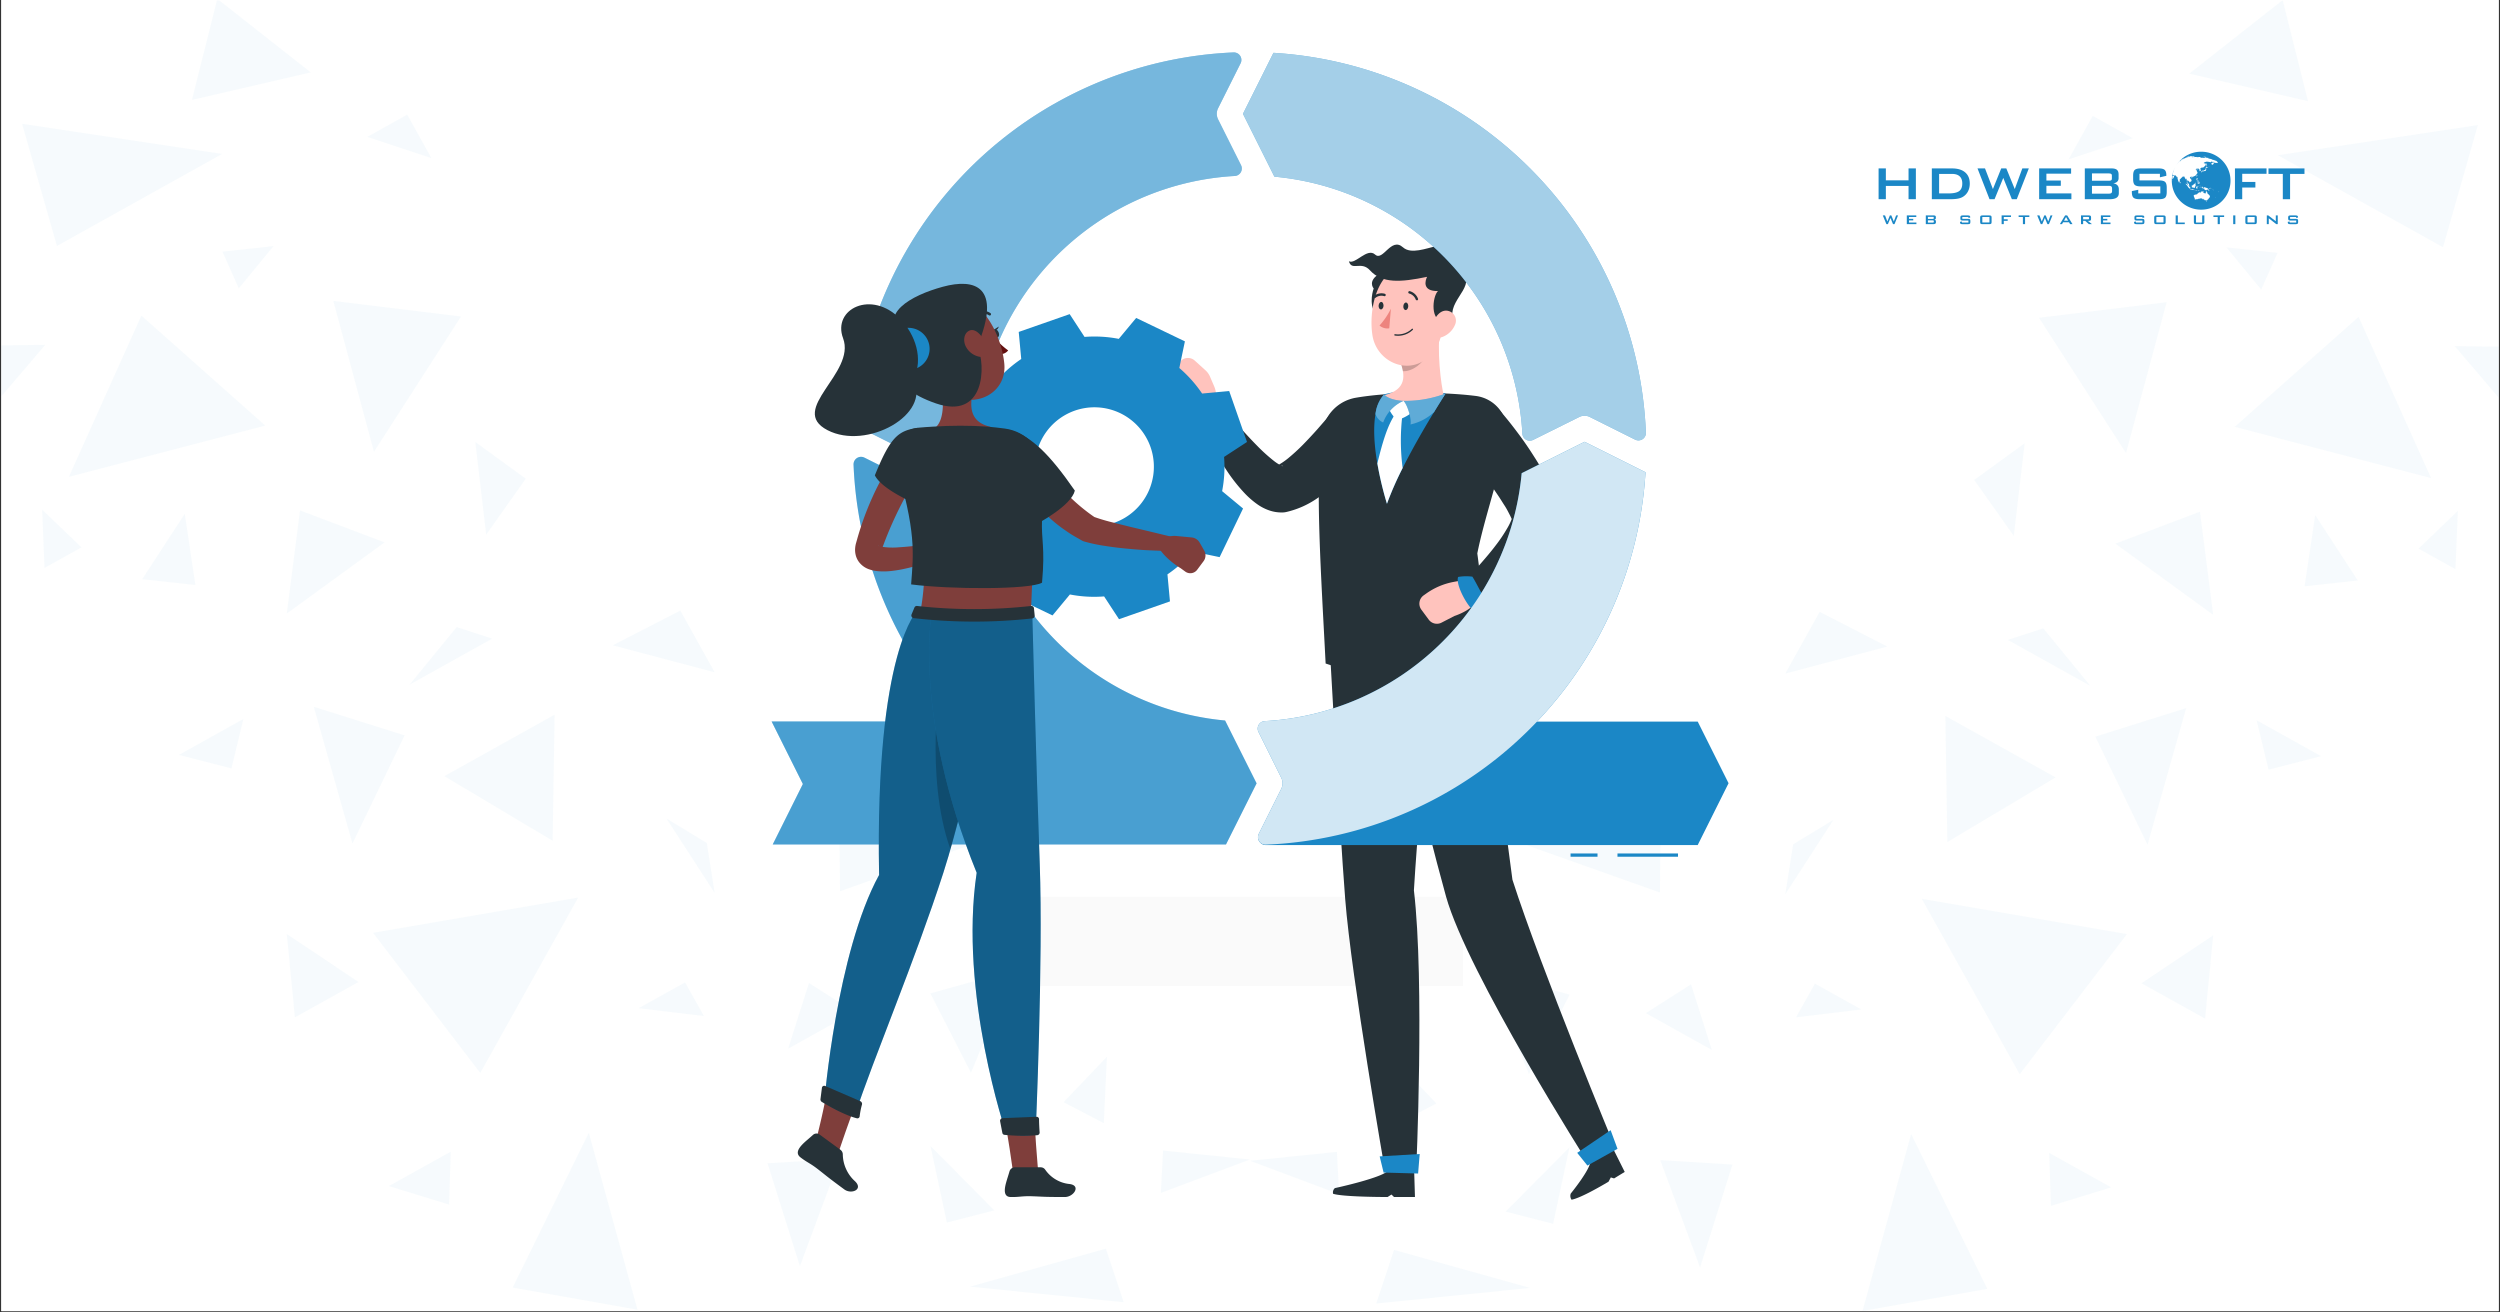 <svg xmlns="http://www.w3.org/2000/svg" width="1200" height="630" version="1.2" viewBox="0 0 900 472.5"><rect x="0" y="0" width="900" height="472.5" fill="#333333" stroke="none"/><defs><clipPath id="a"><path d="M.477 0h899.046v472H.477Zm0 0"/></clipPath><clipPath id="b"><path d="M450 0h449.523v472H450Zm0 0"/></clipPath><clipPath id="e"><path d="M433 124h16.523v21H433Zm0 0"/></clipPath><clipPath id="d"><path d="M0 0h450v472H0z"/></clipPath><clipPath id="g"><path d="M.477 0H450v472H.477Zm0 0"/></clipPath><clipPath id="j"><path d="M184 407h46v64.547h-46Zm0 0"/></clipPath><clipPath id="k"><path d="M.477 124H17v20H.477Zm0 0"/></clipPath><clipPath id="l"><path d="M417 414h32.992v16H417Zm0 0"/></clipPath><clipPath id="i"><path d="M0 0h450v472H0z"/></clipPath><clipPath id="m"><path d="M373.246 322.848h153.508v32.097H373.246Zm0 0"/></clipPath><clipPath id="n"><path d="M677 77h7v3.84h-7Zm0 0"/></clipPath><clipPath id="o"><path d="M686 77h4v3.84h-4Zm0 0"/></clipPath><clipPath id="p"><path d="M693 77h4v3.84h-4Zm0 0"/></clipPath><clipPath id="q"><path d="M705 77h5v3.84h-5Zm0 0"/></clipPath><clipPath id="r"><path d="M712 77h5v3.84h-5Zm0 0"/></clipPath><clipPath id="s"><path d="M720 77h4v3.84h-4Zm0 0"/></clipPath><clipPath id="t"><path d="M726 77h5v3.84h-5Zm0 0"/></clipPath><clipPath id="u"><path d="M733 77h6v3.84h-6Zm0 0"/></clipPath><clipPath id="v"><path d="M741 77h6v3.84h-6Zm0 0"/></clipPath><clipPath id="w"><path d="M749 77h5v3.84h-5Zm0 0"/></clipPath><clipPath id="x"><path d="M756 77h4v3.84h-4Zm0 0"/></clipPath><clipPath id="y"><path d="M768 77h4v3.84h-4Zm0 0"/></clipPath><clipPath id="z"><path d="M775 77h5v3.84h-5Zm0 0"/></clipPath><clipPath id="A"><path d="M783 77h4v3.84h-4Zm0 0"/></clipPath><clipPath id="B"><path d="M789 77h5v3.84h-5Zm0 0"/></clipPath><clipPath id="C"><path d="M796 77h5v3.84h-5Zm0 0"/></clipPath><clipPath id="D"><path d="M803 77h2v3.84h-2Zm0 0"/></clipPath><clipPath id="E"><path d="M808 77h5v3.84h-5Zm0 0"/></clipPath><clipPath id="F"><path d="M816 77h4v3.84h-4Zm0 0"/></clipPath><clipPath id="G"><path d="M823 77h5v3.84h-5Zm0 0"/></clipPath><clipPath id="H"><path d="M676.266 60H690v12h-13.734Zm0 0"/></clipPath><clipPath id="I"><path d="M816 60h13.852v12H816Zm0 0"/></clipPath><clipPath id="J"><path d="M781 54.617h22V76h-22Zm0 0"/></clipPath><filter id="f" width="100%" height="100%" x="0%" y="0%" filterUnits="objectBoundingBox"><feColorMatrix in="SourceGraphic" values="0 0 0 0 1 0 0 0 0 1 0 0 0 0 1 0 0 0 1 0"/></filter></defs><g clip-path="url(#a)"><path d="M.477 0h899.046v472H.477Zm0 0" style="stroke:none;fill-rule:nonzero;fill:#fff;fill-opacity:1"/><path d="M.477 0h899.046v472H.477Zm0 0" style="stroke:none;fill-rule:nonzero;fill:#fff;fill-opacity:1"/></g><g clip-path="url(#b)"><g mask="url(#c)" transform="translate(450)"><g clip-path="url(#d)"><path d="M337.031 254.902 323.11 304.13l-18.785-38.938ZM315.7 336.27l-38.61 50.453-35.254-63.149ZM399.094 114.066l26.101 58.055-70.703-18.457ZM238.012 408.246l27.422 55.738-44.93 7.977ZM341.988 184.203l4.766 37.14-35.211-25.624ZM442.043 45.02l-12.555 43.988-59.468-33.133ZM369.926 91.035l-5.899 13.215-12.507-15.195ZM398.813 208.98l-19.165 2.079 3.825-25.63ZM285.586 226.207l16.945 20.719-29.734-16.567ZM362.375 259.293l23.223 12.93-18.926 4.863ZM330 108.781l-14.633 54.324-31.34-48.707ZM250.332 257.734l.707 45.403 38.984-23.266ZM158.77 354.348l7.503 23.644-23.785-13.262ZM287.71 415.04l.614 19.07 21.711-6.657ZM346.754 336.695l-25.817 17.274 22.891 12.742ZM371.77.04l-33.653 26.48 42.758 9.91Zm0 0" style="stroke:none;fill-rule:nonzero;fill:#1b87c6;fill-opacity:1"/><g clip-path="url(#e)"><path d="m452.52 124.828-2.122 19.352-16.707-19.586Zm0 0" style="stroke:none;fill-rule:nonzero;fill:#1b87c6;fill-opacity:1"/></g><path d="m317.773 49.738-23.078 7.645 8.684-15.668ZM420.664 197.512l14.16-13.594-.851 21.004ZM195.535 303.941l14.535-8.828-17.367 26.809ZM229.422 232.766l-36.719 9.722 12.367-22.226ZM278.887 159.566l-3.918 33.368-14.254-20.153ZM148.008 274.113l-.426 47.196-47.715-16.946ZM203.371 354.11l-6.797 12.128 23.504-2.832ZM115.066 358.074l-14.632 28.602-15.149-36.906ZM173.684 419.242l-11.657 37.047-14.347-38.652ZM109.117 440.574l-17.082-4.39 22.985-23.172ZM67.113 397.246l-15.62-16.375 1.132 23.93ZM51.867 449.965l48.946 13.687-55.364 5.618ZM31.293 414.664l.8 15.242L0 417.871Zm0 0" style="stroke:none;fill-rule:nonzero;fill:#1b87c6;fill-opacity:1"/></g><mask id="c"><g filter="url(#f)"><path d="M0 0h900v472.5H0z" style="fill:#000;fill-opacity:.04;stroke:none"/></g></mask></g></g><g clip-path="url(#g)"><g mask="url(#h)"><g clip-path="url(#i)"><path d="m112.96 254.445 13.923 49.227 18.785-38.938ZM134.293 335.813l38.605 50.453 35.258-63.149ZM50.895 113.613l-26.098 58.051 70.7-18.453Zm0 0" style="stroke:none;fill-rule:nonzero;fill:#1b87c6;fill-opacity:1"/><g clip-path="url(#j)"><path d="m211.977 407.79-27.418 55.737 44.93 7.977Zm0 0" style="stroke:none;fill-rule:nonzero;fill:#1b87c6;fill-opacity:1"/></g><path d="m108.004 183.746-4.766 37.145 35.207-25.63ZM7.945 44.563 20.5 88.55l59.469-33.133ZM80.063 90.582l5.902 13.215 12.504-15.2ZM51.18 208.523l19.16 2.079-3.82-25.63ZM164.402 225.75l-16.941 20.723 29.734-16.567ZM87.613 258.836 64.395 271.77l18.925 4.859ZM119.992 108.328l14.63 54.32 31.339-48.707ZM199.66 257.277l-.707 45.407-38.984-23.27ZM291.223 353.89l-7.504 23.645 23.785-13.262ZM162.281 414.586l-.613 19.066-21.711-6.656ZM103.238 336.238l25.817 17.274-22.89 12.746ZM78.223-.414l33.652 26.477-42.762 9.91Zm0 0" style="stroke:none;fill-rule:nonzero;fill:#1b87c6;fill-opacity:1"/><g clip-path="url(#k)"><path d="m-2.531 124.375 2.125 19.348L16.3 124.137Zm0 0" style="stroke:none;fill-rule:nonzero;fill:#1b87c6;fill-opacity:1"/></g><path d="m132.215 49.285 23.082 7.645-8.688-15.668ZM29.328 197.055l-14.16-13.59.852 21ZM254.453 303.484l-14.535-8.824 17.367 26.805ZM220.566 232.313l36.72 9.722-12.364-22.23ZM171.105 159.11l3.918 33.367 14.254-20.153ZM301.98 273.656l.426 47.196 47.715-16.942ZM246.621 353.656l6.797 12.13-23.504-2.833ZM334.926 357.617l14.629 28.602 15.152-36.906ZM276.309 418.785l11.656 37.05 14.348-38.655ZM340.871 440.117l17.086-4.387-22.984-23.175ZM382.879 396.793l15.621-16.379-1.133 23.93ZM398.121 449.512l-48.941 13.687 55.36 5.613Zm0 0" style="stroke:none;fill-rule:nonzero;fill:#1b87c6;fill-opacity:1"/><g clip-path="url(#l)"><path d="m418.7 414.207-.802 15.246 32.094-12.035Zm0 0" style="stroke:none;fill-rule:nonzero;fill:#1b87c6;fill-opacity:1"/></g></g><mask id="h"><g filter="url(#f)"><path d="M0 0h900v472.5H0z" style="fill:#000;fill-opacity:.04;stroke:none"/></g></mask></g></g><g clip-path="url(#m)"><path d="M373.246 322.848h153.457v32.097H373.246Zm0 0" style="stroke:none;fill-rule:nonzero;fill:#fafafa;fill-opacity:1"/></g><g clip-path="url(#n)"><path d="m679.102 80.695-1.297-3.14h.812l.836 2.191.899-2.191h.53l.895 2.191.82-2.191h.704l-1.281 3.14h-.528l-.922-2.222-.933 2.222Zm0 0" style="stroke:none;fill-rule:nonzero;fill:#1b87c6;fill-opacity:1"/></g><g clip-path="url(#o)"><path d="M686.45 80.695v-3.14h3.417v.554h-2.633v.688h1.536v.539h-1.536v.773h2.672v.59h-3.457Zm0 0" style="stroke:none;fill-rule:nonzero;fill:#1b87c6;fill-opacity:1"/></g><g clip-path="url(#p)"><path d="M693.29 80.695v-3.14h2.862q.398 0 .578.144.177.142.176.465v.379q0 .21-.14.352a.77.77 0 0 1-.403.183q.27.04.414.2a.55.55 0 0 1 .153.398v.406c0 .203-.086.36-.25.461q-.245.157-.742.156h-2.649Zm2.503-2.629h-1.742v.743h1.742c.137 0 .227-.02.277-.051q.076-.053.075-.176v-.297q0-.123-.07-.172-.071-.047-.282-.047m0 1.262h-1.742v.8h1.742q.223.001.3-.062.079-.06.079-.218v-.239c0-.105-.027-.175-.078-.218q-.078-.064-.301-.063m0 0" style="stroke:none;fill-rule:nonzero;fill:#1b87c6;fill-opacity:1"/></g><g clip-path="url(#q)"><path d="M708.621 78.117h-2.191v.664h2.074q.485 0 .66.153.169.157.168.586v.433c0 .29-.055.484-.172.59q-.17.157-.652.156h-2.07c-.329 0-.547-.05-.665-.156q-.175-.157-.175-.59v-.09l.691-.125v.371h2.344v-.718h-2.067q-.488.001-.66-.157-.174-.157-.172-.586v-.355c0-.281.055-.477.172-.578q.173-.16.66-.16h1.891c.32 0 .543.054.66.152q.176.148.176.531v.078l-.672.141Zm0 0" style="stroke:none;fill-rule:nonzero;fill:#1b87c6;fill-opacity:1"/></g><g clip-path="url(#r)"><path d="M712.855 78.293q.002-.428.172-.582.163-.155.66-.156h2.465q.491-.002.66.156.165.154.165.582v1.66c0 .29-.055.484-.172.59q-.17.157-.657.156h-2.464q-.492.001-.66-.156-.17-.157-.169-.59Zm.778 1.8h2.57V78.13h-2.57Zm0 0" style="stroke:none;fill-rule:nonzero;fill:#1b87c6;fill-opacity:1"/></g><g clip-path="url(#s)"><path d="M720.582 80.695v-3.14h3.379v.562h-2.598v.82h1.399v.583h-1.399v1.175Zm0 0" style="stroke:none;fill-rule:nonzero;fill:#1b87c6;fill-opacity:1"/></g><g clip-path="url(#t)"><path d="M729.023 78.117v2.578h-.777v-2.578h-1.539v-.562h3.856v.562Zm0 0" style="stroke:none;fill-rule:nonzero;fill:#1b87c6;fill-opacity:1"/></g><g clip-path="url(#u)"><path d="m734.684 80.695-1.293-3.14h.812l.832 2.191.899-2.191h.535l.89 2.191.82-2.191h.704l-1.278 3.14h-.53l-.919-2.222-.933 2.222Zm0 0" style="stroke:none;fill-rule:nonzero;fill:#1b87c6;fill-opacity:1"/></g><g clip-path="url(#v)"><path d="m741.547 80.695 1.89-3.14h.75l1.918 3.14h-.87l-.403-.687h-2.11l-.402.687Zm1.512-1.261h1.457l-.743-1.309Zm0 0" style="stroke:none;fill-rule:nonzero;fill:#1b87c6;fill-opacity:1"/></g><g clip-path="url(#w)"><path d="M749.16 80.695v-3.14h2.871c.266 0 .453.047.57.144q.178.142.18.465v.738q-.002.322-.18.461c-.117.094-.304.14-.57.14h-.437l1.515 1.192h-1.117l-1.332-1.191h-.734v1.191Zm2.54-2.601h-1.774v.87h1.773q.2 0 .278-.058c.05-.039.078-.101.078-.195v-.363q-.002-.14-.078-.196-.077-.058-.278-.058m0 0" style="stroke:none;fill-rule:nonzero;fill:#1b87c6;fill-opacity:1"/></g><g clip-path="url(#x)"><path d="M756.316 80.695v-3.14h3.418v.554h-2.632v.688h1.53v.539h-1.53v.773h2.675v.59h-3.46Zm0 0" style="stroke:none;fill-rule:nonzero;fill:#1b87c6;fill-opacity:1"/></g><g clip-path="url(#y)"><path d="M771.281 78.117h-2.195v.664h2.074q.491 0 .66.153.172.157.172.586v.433c0 .29-.058.484-.172.59q-.176.157-.656.156h-2.066q-.492.001-.668-.156t-.176-.59v-.09l.691-.125v.371h2.344v-.718h-2.062c-.329 0-.547-.051-.664-.157q-.172-.157-.172-.586v-.355c0-.281.058-.477.172-.578.117-.106.335-.16.664-.16h1.886c.324 0 .543.054.66.152q.181.148.18.531v.078l-.672.141Zm0 0" style="stroke:none;fill-rule:nonzero;fill:#1b87c6;fill-opacity:1"/></g><g clip-path="url(#z)"><path d="M775.516 78.293q.001-.428.168-.582.169-.155.66-.156h2.465q.493-.002.66.156.169.154.168.582v1.66c0 .29-.059.484-.172.59q-.176.157-.656.156h-2.47q-.485.001-.655-.156-.172-.157-.172-.59v-1.66Zm.777 1.8h2.566V78.13h-2.566Zm0 0" style="stroke:none;fill-rule:nonzero;fill:#1b87c6;fill-opacity:1"/></g><g clip-path="url(#A)"><path d="M783.238 80.695v-3.14h.785v2.554h2.497v.59h-3.282Zm0 0" style="stroke:none;fill-rule:nonzero;fill:#1b87c6;fill-opacity:1"/></g><g clip-path="url(#B)"><path d="M790.57 77.555v2.554h2.215v-2.554h.785v2.398c0 .285-.054.48-.172.586-.12.106-.34.156-.668.156h-2.105q-.485.002-.66-.156-.17-.154-.172-.59v-2.398h.777Zm0 0" style="stroke:none;fill-rule:nonzero;fill:#1b87c6;fill-opacity:1"/></g><g clip-path="url(#C)"><path d="M799.145 78.117v2.578h-.778v-2.578h-1.539v-.562h3.856v.562Zm0 0" style="stroke:none;fill-rule:nonzero;fill:#1b87c6;fill-opacity:1"/></g><g clip-path="url(#D)"><path d="M803.95 77.555h.773v3.14h-.774Zm0 0" style="stroke:none;fill-rule:nonzero;fill:#1b87c6;fill-opacity:1"/></g><g clip-path="url(#E)"><path d="M808.328 78.293q0-.428.168-.582.169-.155.66-.156h2.465q.493-.002.66.156.17.154.168.582v1.66c0 .29-.058.484-.172.59q-.176.157-.656.156h-2.469q-.486.001-.656-.156t-.172-.59v-1.66Zm.774 1.8h2.566V78.13h-2.566Zm0 0" style="stroke:none;fill-rule:nonzero;fill:#1b87c6;fill-opacity:1"/></g><g clip-path="url(#F)"><path d="M816.05 80.695v-3.14h.536l2.703 2.086v-2.086h.703v3.14h-.539l-2.695-2.117v2.117Zm0 0" style="stroke:none;fill-rule:nonzero;fill:#1b87c6;fill-opacity:1"/></g><g clip-path="url(#G)"><path d="M826.617 78.117h-2.191v.664h2.074q.491 0 .66.153.169.157.168.586v.433c0 .29-.055.484-.172.59q-.17.157-.652.156h-2.067q-.492.001-.667-.156-.177-.157-.176-.59v-.09l.691-.125v.371h2.344v-.718h-2.067q-.487.001-.66-.157-.17-.157-.172-.586v-.355c0-.281.06-.477.172-.578q.173-.16.66-.16h1.891c.32 0 .543.054.66.152.121.098.176.277.176.531v.078l-.672.141Zm0 0" style="stroke:none;fill-rule:nonzero;fill:#1b87c6;fill-opacity:1"/></g><g clip-path="url(#H)"><path d="M676.293 71.715V60.629h2.617v4.3h8.168v-4.3h2.64v11.09h-2.64v-4.774h-8.168v4.774h-2.617Zm0 0" style="stroke:none;fill-rule:nonzero;fill:#1b87c6;fill-opacity:1"/></g><path d="M695.46 71.715V60.629h7.235c2.067 0 3.649.473 4.762 1.426q1.664 1.425 1.664 4.047c0 1.039-.215 1.968-.648 2.8a4.9 4.9 0 0 1-1.828 1.953c-.493.301-1.098.52-1.829.657q-1.09.203-2.789.203Zm2.618-2.086h3.387q2.701 0 3.828-.828c.75-.555 1.129-1.465 1.129-2.739q0-1.7-.938-2.574-.931-.879-2.765-.879h-4.64ZM716.227 71.715l-4.329-11.09h2.7l2.851 7.438 2.992-7.438h1.829l3.043 7.438 2.722-7.438h2.34l-4.34 11.09h-1.765l-3.094-7.668-3.14 7.668ZM734.09 71.715V60.629h11.508v1.887h-8.895v2.476h5.192v1.89h-5.192v2.747h9v2.09H734.09ZM750.531 71.715V60.629h9.637q1.331.001 1.93.512.592.515.593 1.64v1.352q.002.798-.5 1.273-.497.478-1.433.594.968.128 1.492.684.528.552.527 1.445v1.418q0 1.099-.82 1.637-.82.534-2.488.535h-8.938Zm8.543-9.281h-5.965v2.64h5.965c.453 0 .77-.058.942-.176q.262-.176.261-.62V63.23q0-.431-.261-.617-.263-.18-.942-.18m0 4.468h-5.965v2.82h5.965q.744-.001 1.008-.218.263-.222.262-.777v-.84q.001-.554-.262-.77c-.18-.144-.512-.215-1.008-.215M777.57 62.57h-7.36v2.38h7.009q1.65-.001 2.23.554t.578 2.066v1.524q.001 1.51-.578 2.066t-2.23.555h-6.946q-1.65 0-2.23-.555-.576-.555-.578-2.066v-.305l2.308-.473v1.313h7.946v-2.527h-7.008c-1.094 0-1.828-.188-2.215-.555-.383-.371-.57-1.059-.57-2.067v-1.226c0-1.008.187-1.7.57-2.07.387-.368 1.121-.555 2.215-.555h6.383c1.054 0 1.785.18 2.183.535q.605.538.606 1.902v.23l-2.313.536ZM804.582 71.715V60.629h11.371v1.941H807.2v2.918h4.735v2.024h-4.735v4.207h-2.617Zm0 0" style="stroke:none;fill-rule:nonzero;fill:#1b87c6;fill-opacity:1"/><g clip-path="url(#I)"><path d="M824.43 62.61v9.105h-2.617v-9.106h-5.157v-1.98h12.957v1.98Zm0 0" style="stroke:none;fill-rule:nonzero;fill:#1b87c6;fill-opacity:1"/></g><path d="M788.566 74.695c.059.024.118.043.176.067q.004-.001.008.004M788.766 74.77q.005.004.015.003Zm0 0" style="stroke:none;fill-rule:nonzero;fill:#1b87c6;fill-opacity:1"/><g clip-path="url(#J)"><path d="M792.426 54.617a10.6 10.6 0 0 0-9.117 5.149 9.3 9.3 0 0 1 1.71-2.09c-.015.035-.054.09-.062.133-.008.03.047-.008.059.023 0 .02-.055.047-.055.066-.004.016-.172.122-.149.122.012.003-.078.093-.027.074.031-.024.125-.067.188-.121a.6.6 0 0 0 .09-.075c.066-.023.054-.082.078-.132.007-.008.12-.04.21-.067.04-.011.055.059.07.043.02 0 .087-.023.04-.047-.027-.015-.125-.023-.125-.015-.055-.004-.191.074-.234.086-.036.004-.024-.055-.016-.059.125-.09.055-.086.039-.121 0-.004-.004-.004-.004-.008a.948.948 0 0 0 .234-.168c.043.024-.082.121-.043.113.016-.003.243-.046.274-.066.02-.008-.117.016-.11 0 .004-.023-.105.008-.085-.008.101-.039.222-.113.297-.136.101-.028.132.007.19-.016.005-.008.255-.035.247-.047-.023-.02-.238.02-.238 0 .011-.023-.043-.043.008-.07.144-.075.488-.149.593-.176.047-.012.11-.008.14-.035.032-.028.032-.078.063-.102.344-.176.946-.304 1.094-.347-.062.093.508-.086.606-.118.132-.05.21-.093.453-.12.203-.02.289.003.324.046.191-.027.367-.05.559-.074.117 0 .144.05.199.059a.5.5 0 0 0 .078-.028c.086.035.062.07.031.094-.11.082-.95.21-1.058.266 0 0 .293.015.78-.13.036.02.083.024.24.032.128.004.194-.04.35-.031.102 0 .337-.012.438-.008.117.023-.101.047-.074.05.273.012.527.024.797.047 0-.035-.14-.062-.11-.082.024-.007.211-.015.266-.015.297.015.457.039.524.062.05.024-.118.028-.118.07.004.028.094.044.153.079.093.047.172.097.297.105.085 0 .101-.05.12-.082.169.016.274.055.419.067.254.02.238-.004.605.035.024-.074.14-.121.516-.074.375.05.414.062.695.14.133.035.14.082.238.133.106.047.61.148.766.18.281.062.36.105.445.215.309.078.59.152.864.242.027.011.386.242.296.125-.02-.032.043-.02.153.023q.16.06.308.137.28.276.535.582c-.054-.012-.132-.035-.117.027.024.028.38.242-.086.078-.242-.082-.382.07-.586.02-.043-.012-.12-.063-.234-.09-.05-.008-.098.016-.152.004-.063-.012-.125-.066-.188-.055a.37.37 0 0 0-.25.172c-.031.055.09.027.098.063.004.023.027.09 0 .14-.035.055-.113.094-.113.14.007.063-.192.04-.157.13-.191 0-.234.152-.32.226-.14-.09-.25-.457-.266-.562-.015-.13.141-.164.25-.184.137-.027.196-.11.282-.176.07-.054.183-.007.293-.027.117-.023.066-.078.066-.125.004-.035.066-.047.02-.058-.028-.02-.106-.012-.114-.016-.312.223-.445.016-.386-.004-.145-.04-.176-.031-.25-.05-.297-.048-.313.07-.36.218-.082-.016-.164-.023-.246-.04-.113-.019-.207-.066-.394-.097-.153-.02-.668-.09-.864-.082-.215.008-.582.164-.734.23-.11.048-.324.184-.328.258.004.016.172.2.476.11.106-.024.29.215.297.312.008.075-.05.153-.078.184-.074.09-.035.133-.062.234-.032.098-.141.203-.227.258-.207.14-.484.574-.8.57-.177-.007-.196-.117-.196-.117-.133.07-.36.223-.434.332-.027.028-.133.07-.164.094a.3.3 0 0 1-.168.055c-.011.066.047.093.094.144.129.09.211.25.211.45 0 .124-.031.171-.117.195-.031.008-.176.023-.176.062-.07.012-.09.02-.117.043h-.086c0-.023.031-.05.035-.066-.02-.004-.027-.04-.027-.055 0-.035.05-.105.05-.117 0-.023-.027-.062-.027-.09-.027-.004-.05-.027-.058-.035v-.05c.046 0 .09-.04.09-.067 0-.059-.083-.153-.153-.156-.043 0-.066.02-.082.02-.04 0-.055-.056-.055-.071 0-.051.063-.051.063-.082-.004-.047-.024-.059 0-.086-.086-.008-.113-.047-.18-.047-.187 0-.273.125-.437.129.007-.074.109-.102.113-.164 0-.016-.074-.07-.106-.074-.062 0-.086.043-.093.05-.051.051-.18.11-.25.149-.086.039-.246.015-.254.094.004.042.101.058.12.066.071.043.044.133.114.187.047.024.113.008.153.008.023 0 .046-.16.082-.168.066.008.097.102.125.117.082.047.164-.003.214.051-.125.102-.3-.015-.359.125-.023.063-.172.086-.172.153 0 .066.117.12.152.129 0 .027.004.074.004.101 0 .004.008 0 .008 0l-.004.004c.051.031.055.098.067.117.105.145.164.16.156.39-.004.16-.09.208-.094.325-.086.023-.246.238-.285.293-.055.11-.098.3-.242.3a.13.13 0 0 1-.086.098c-.168.094-.254.243-.531.239-.055.004 0 .027-.063.027-.008 0-.074.102-.074.102-.078.062-.223.015-.332.062-.047.02-.164.035-.207.074-.047.043.023.125-.047.125-.05-.004-.172-.218-.168-.238-.102-.05-.098.012-.2-.035-.116.18-.374.215-.382.465 0 .054.031.066.047.086.125.136.176.28.312.375.137.097.227.308.227.496 0 .133-.07.183-.066.285-.18.047-.2.105-.336.18-.067.035-.051.12-.121.12-.008 0-.012-.015-.012-.03q.001.022-.004.046c0 .055-.113.133-.129.137-.016-.004-.047-.09-.043-.113 0-.047.004-.07.02-.078-.016-.008-.036-.067-.04-.086-.082-.004-.183-.032-.187-.118-.117-.007-.063-.085-.121-.156-.078-.082-.145-.09-.238-.12a.3.3 0 0 1-.024-.075c-.015-.063-.078-.074-.137-.074-.043 0-.035.039-.03.058-.005.051-.06.13-.06.164-.003.172-.081.227-.09.371.005.168.16.114.16.274 0-.004-.007-.004-.01 0 .019.039.03.133.066.172.152.148.476.183.48.453 0 .055-.023.062-.023.101.004.098.086.125.109.192.027.07.027.094.055.152-.02 0-.055.008-.07.004-.016.004-.028.02-.04.02-.058 0-.07-.043-.093-.051a.7.7 0 0 1-.395-.395c-.05-.156-.062-.261-.125-.386-.039-.075-.074-.262-.164-.27-.05-.004-.016.031-.07-.004-.008 0 .004-.023 0-.031 0-.074.039-.133.054-.211h.024c-.04-.027 0-.14 0-.203-.008-.234-.11-.48-.11-.652-.07-.004.024-.153-.03-.239-.009-.02-.06-.02-.071-.027-.028-.035-.02-.063-.047-.086-.09.09-.148.227-.293.23-.082-.003-.066-.05-.066-.12 0-.071.027-.098.03-.157 0-.023-.023-.05-.03-.07-.036-.114-.07-.121-.125-.215-.07-.063-.125-.106-.164-.18-.036-.07-.028-.152-.043-.222-.02-.079-.106-.11-.18-.125-.008.164-.145.195-.274.199-.078 0-.074-.028-.113-.055-.035.082-.137.024-.152.074-.024.075-.016.137-.063.188-.09.097-.226.125-.304.21-.098.114-.176.216-.266.321-.035.043-.09.11-.117.117-.074.028-.168.004-.172.11.004.093.023.203.031.285-.004.125-.047.203-.05.297.011.047.019.097.023.129-.008 0-.016.004-.02.004-.004.015-.027.015-.043.019-.054.02-.043.148-.078.164-.05.027-.058.004-.078.055-.016.039-.016.097-.05.094-.036.003-.06-.024-.067-.051-.02 0-.031-.043-.04-.055-.034-.121-.081-.219-.109-.32-.02-.07-.074-.13-.093-.16-.032-.082-.008-.141-.047-.2-.028-.066-.031-.093-.047-.156-.02-.074-.055-.223-.078-.328-.028-.098-.063-.187-.063-.281 0-.012-.007-.059-.007-.07 0 0 .007.003.003.003.004-.066.02-.082.024-.136 0-.082-.031-.133-.031-.2.004-.011.023-.05.027-.066-.012 0-.023.004-.031 0-.055.066-.07.176-.168.18-.117 0-.157-.145-.203-.215.03-.028.054 0 .09-.02.03-.008.03-.054.054-.07-.031-.012-.05-.008-.086-.008-.074 0-.164-.082-.199-.156-.027-.059-.04-.16-.078-.18-.04-.008-.055.004-.102.004-.043.004-.07.031-.113.031-.027-.007-.043-.011-.082-.027-.016.012-.02.027-.027.035-.028-.008-.035-.008-.063-.011-.008 0-.008.003-.015 0-.055.003-.184-.04-.254-.032-.024.004-.086-.031-.094-.031-.024-.04-.012-.164-.063-.164-.027.004-.035.047-.058.074-.04.004-.051 0-.121.016-.035-.02-.047-.067-.067-.11-.023-.043-.062-.02-.074-.054-.012-.024.004-.055-.004-.075q.096-.51.242-1.003l.063-.036c.004-.023.004-.05.012-.074 0-.004.015-.062.015-.09.008-.027.016-.05.016-.074a.1.1 0 0 0 0-.055c.023-.054.039-.113.062-.167q.007-.001.02-.008c.004-.016 0-.028-.004-.043q.292-.77.707-1.469a10.26 10.26 0 0 0-1.445 5.266c0 5.754 4.73 10.421 10.566 10.421s10.566-4.668 10.566-10.421c.012-5.778-4.718-10.442-10.554-10.442m-5.235 1.668q.073-.016.145-.031c.004.004.004 0 .008.008-.067.011-.125.043-.153.023m.055.074c.012-.015.09-.03.117-.035.02 0 .125-.011.153-.015-.02.027-.145.054-.2.066-.027.004-.07.004-.07-.016m.465.157q-.031.005-.04-.008a.3.3 0 0 0 .067-.024.2.2 0 0 1 .067-.011c-.016.023-.043.043-.094.043m-.027-.172c-.051.008-.145-.008-.204 0 .141-.047.188-.067.329-.102a2 2 0 0 0-.176.031c-.117.024-.192.024-.285.036.175-.055.254-.121.457-.16.117-.024.172-.008.234 0-.043.011-.035.007-.05.011.003.024-.009.016-.009.024-.003.011-.054.023-.09.039.048-.008.055-.012.09-.016.051-.012.067-.004.122-.008.03-.008.058-.02.086-.015.09-.016.085-.004.136.004-.043.019-.039.011-.043.03-.008.02-.062.028-.09.032.028-.004.067-.008.059.004-.004.02-.055.027-.094.035-.191.031-.32.027-.472.055m.984-.082c-.016 0-.16.023-.16.023-.078.012-.153.035-.238.055-.051.004-.067.008-.06-.012.013-.031.063-.027.087-.039.11-.043.16-.102.336-.125q.03-.007.058-.008c-.004.028.016.02-.02.032.032-.008.056-.02.083-.024.062-.008.242 0 .234.027-.004.032-.246.063-.32.07m.555-.043c-.059.004-.075-.004-.09-.008.101-.012.105-.008.152-.02-.008.016-.035.02-.062.028m.765.273q-.005-.001-.015.004s.004 0 .004-.004a.4.4 0 0 1-.102.016c-.055.008-.105.008-.105-.012.007-.02.062-.027.109-.027.07 0 .105-.008.11.015-.005.004-.009.012-.012.012.003-.004.011-.004.011-.004m3.137-.074c-.008.008-.012.023-.043.016-.023 0-.039-.004-.039-.016 0-.016.02-.008.035-.023.012.007.027.007.04.015h.01c0 .004-.003.004-.003.008q.006 0 0 0 .006 0 0 0m.586.187c0-.03.117-.015.129.016 0 .016-.04.016-.067.012-.054-.012-.058-.012-.062-.028m.328.122c-.086-.028-.195-.04-.281-.059q-.012.005-.024.004c.055-.016.118-.04.22-.02.124.016.218.051.23.09-.051-.008-.094-.008-.145-.015m.203-.137c-.039-.012-.086-.012-.12-.016-.036-.008-.056.004-.114 0-.031-.004-.055-.015-.086-.027-.04 0-.055.008-.09 0-.023 0-.059.008-.102 0s-.062-.016-.085-.024c-.032.004-.051.012-.098.012-.125-.015-.238-.05-.246-.094-.004-.035.11-.05.203-.039.148.02.156.063.285.082-.004-.03.016-.043.074-.03.082.007.356.077.457.1-.023.02-.078.02-.078.036m.672.129c-.117-.02-.328-.067-.336-.11a.2.2 0 0 1-.047-.02c.043.016.512.118.528.122.027 0 .046.012.046.023 0 .024-.12-.004-.19-.015m2.371.976a.3.3 0 0 1-.12-.066c.042.012.077.02.12.039.008.004.02.016.031.023.004.012-.011.012-.03.004m-15.222 7.543a7 7 0 0 1-.02-.3c.008-.004.012-.008.02-.008.003.027.011.039.015.062 0 .074-.008.164-.015.246m.175-.351c-.008-.008-.015-.016-.023-.04.023-.011.008-.015.066-.019-.008.02-.008.055-.043.059m.352-1.063c-.04.004-.067.024-.082.074-.008.055.008.13-.043.13-.04 0-.031.12-.078.128-.04 0-.07.074-.07.125-.067.02-.192.04-.192.13 0 .01.004.026.008.038a.6.6 0 0 1-.11.078v-.215c.004-.374.032-.75.082-1.113.016-.02.004-.058.04-.078v.047c-.004.047-.02.086-.028.133-.004.058.02.082.082.082.153-.024.18-.192.278-.32l-.012.16c.027.12.07.136.152.172.028.011.024.078.047.105v-.008c.012.04.055.035.047.07-.004.11-.11.157-.121.262m2.25 2.153c-.07-.008-.125-.082-.125-.168-.008-.16.055-.278.055-.45.07.141.21.211.214.395.004.101-.058.226-.144.223m10.605-5.961c.012.004-.004-.024.004-.036.008-.02.07-.015.078-.015-.007.02-.047.078-.082.074-.008.004-.008-.023 0-.023m-.234.043a.4.4 0 0 1 .074.007c.004.008 0 .02.004.028-.121-.008-.11.07-.184.066 0-.004-.003-.015 0-.02 0 0 .04-.085.106-.081m-.133 8.004c-.004.054-.098.046-.101.085 0 .02.082.106.09.114.046.05.03.082.07.14.011.02.078.043.105.043.012.004.028.035.035.051.008.02.043.008.063.008.023.008.035.035.043.05.008.024.082.016.097.016-.03.024-.07.051-.07.082h-.031a.4.4 0 0 1-.09-.05 2 2 0 0 1-.129.007c-.078-.011-.183-.054-.183-.109.003-.016-.04-.027-.047-.035-.098-.098-.172-.227-.352-.223-.129.008-.125.09-.2.133.017.066-.03.094-.034.121-.063.008-.125.012-.196.008-.14.004-.164-.145-.304-.145-.016 0-.078.016-.078.036-.04.003-.086.003-.114.003-.035 0-.082-.007-.082-.039.004-.058.114-.09.137-.105-.07-.067-.035-.137-.059-.219-.023-.058-.164-.113-.222-.14a1 1 0 0 0-.293-.047c-.082-.004-.106-.137-.2-.11.005-.011 0-.035.005-.047-.016.043-.051.098-.086.098-.012 0-.051-.004-.055-.016-.027-.058 0-.074-.024-.117-.03-.043-.09-.031-.097-.062.078-.031.242-.028.281-.09h-.039a.5.5 0 0 1-.16.023c-.02 0-.059-.011-.074-.015-.016-.004-.032-.032-.032-.047-.043-.074-.172-.04-.172-.113 0-.024.055-.047.079-.051.07.004.109-.086.21-.09.094 0 .16.082.262.105-.004.067-.008.121-.004.192 0 .02.043.047.078.047 0 .015.082.101.11.101.039 0 .094-.082.101-.09.047-.043.059-.05.133-.07.051-.016.114-.113.184-.121.004.02.054.023.066.023.063.02.114.086.137.098.05.004.11 0 .144 0 .02.012.07.035.09.04 0-.005-.008-.009-.008-.013q.008.005.016.016h.008v.008a.7.7 0 0 0 .36.098c.062 0 .093.074.152.066 0 .043.043.047.066.05.164.048.149.177.27.239.043.008.152-.05.144.063m-1.996-.012c0 .023-.023.05-.047.05 0 .051-.004.106-.035.106-.012 0-.035-.027-.031-.039 0-.055.054-.063.058-.086 0-.039.008-.086.035-.09.012.043.02.028.02.059m-.547.789c0 .02 0 .05-.004.07-.011 0-.043-.004-.054 0a.34.34 0 0 1-.164-.047c.101-.02.14-.031.222-.023m.242-7.121.11-.067c.101.028.117-.054.195-.054.125.007.055.168 0 .168-.047 0-.074-.032-.086-.04-.055.047-.062.114-.14.114-.02 0-.04-.055-.032-.07-.035-.02-.043-.036-.047-.051m2.055-1.473a.17.17 0 0 1 .11-.055l-.008-.007c.004 0 .007.007.015.007h-.008c.004.004.016.008.016.012-.016.02-.078.082-.125.078-.016 0-.012-.023 0-.035m-.559-1.351c0-.02.016-.028.02-.043q-.005-.038-.004-.075c.008 0 .024.004.035.004.004.074.051.117.074.164.024.051-.011.086.028.133 0 .035.004.063.004.086-.008.035.03.082.047.098.046.09.117.172.156.261a.2.2 0 0 0-.11-.058c-.144-.008-.148.105-.148.203.008.086.121.133.164.2 0-.005-.012.003-.016.003-.015 0-.046-.031-.054-.043l-.051-.004c-.066 0-.059.074-.125.074-.012 0-.004-.093-.004-.109-.008-.066.016-.113.012-.164-.004-.055-.035-.059-.035-.105-.004-.055.02-.067.02-.11-.005-.074-.005-.144-.013-.21-.003-.06-.086-.079-.086-.134-.015-.074.008-.168.086-.171m-.207 1.43c0-.013.004-.028 0-.036.012.008.028.023.04.023-.004 0-.008-.007-.012-.007.015.004.043 0 .054 0 .094 0 .125-.164.122-.215-.004-.012-.028-.031-.028-.043-.004-.027.016-.043.028-.055.148.09.218.223.425.242.043.004.082-.015.11 0-.012.02-.028.032-.028.047 0 .024.047.055.063.063-.043.023-.078.035-.16.027-.114-.004-.149.09-.188.137-.086-.043-.14-.063-.234-.113-.016.003-.04.023-.04.035-.07-.004-.163-.051-.16.02.005.046.09.05.106.066-.039.047-.082.023-.125.062-.008-.004-.023-.004-.031-.004 0-.035-.004-.074-.004-.101 0-.016-.027-.032-.027-.047-.004-.047.078-.074.09-.102m-1.449 1.265c.121-.067.172-.18.317-.172.12 0 .234.008.351.012.102 0 .145-.133.18-.137.004 0 .082-.11.094-.11a.1.1 0 0 0-.028.047c0 .008.024.024.032.024.085 0 .093-.04.16-.055.117-.031.3-.21.293-.351 0-.028-.024-.04-.024-.055 0-.055.051-.16.121-.156.008 0 .004.054.07.015-.003 0-.011 0-.015-.004-.012-.003-.023-.039-.012-.043.04.004.059.016.063.028.02.035.015.062.015.09 0 .062.075.097.078.16 0 .074-.07.078-.07.133 0 .007.004.02 0 .027-.012.008-.035 0-.047.008-.054.015-.039.148-.035.199-.004.04-.058.063-.058.125.003.043.02.066.03.09-.062.02-.066.066-.132.082-.02-.04 0-.047.004-.074-.078.039-.121.035-.149.105-.007 0-.027-.016-.027-.023h-.058c-.036.027-.075.05-.11.05-.12-.007-.125-.085-.164-.085-.012 0-.035.027-.035.035a.5.5 0 0 0 .059.078c-.012 0-.043.004-.06.004-.038 0-.105.074-.132.113-.05-.008-.05-.047-.082-.047-.012-.004 0-.027 0-.035.004-.023.02-.066.016-.082-.067-.016-.102-.043-.168-.047-.035 0-.043.04-.059.04-.047.019-.09 0-.125.007-.078.027-.176.062-.297.059-.039.003-.078-.008-.078-.024a.3.3 0 0 1 .082-.031m-.11.086c.052 0 .083.031.15.043.003.008-.005.039.003.047.016.007.04.027.055.035 0 .011-.008.039 0 .047-.016 0-.04.007-.055 0-.015.086-.062.226-.14.23-.016 0-.024-.035-.02-.043v.028c-.047-.004-.082-.067-.082-.079 0-.007.059-.074.059-.074.003-.02.02-.047.023-.062-.035-.012-.04-.047-.047-.063.004.008-.012.031 0 .04-.02.003-.058.019-.07.019-.02 0-.059-.035-.059-.055.008-.02.172-.11.184-.113m-.23 5.91c.012.035.059.023.086.02l.016-.004c.008.043.062.058.062.093 0 .008-.023.012-.03.008-.079 0-.114-.05-.196-.05-.04-.005-.094 0-.125 0-.016 0-.102-.024-.102-.024 0-.02.032-.04.04-.043.085-.004.163-.004.25 0m-.293-.813c.012.079.047.125.145.141 0 .027-.055.047-.059.07 0 .02.04.051.043.082a.4.4 0 0 1-.129.012v.04c.024.03.04.062.059.089-.055-.004-.07-.074-.07-.102 0-.015.004-.05 0-.07 0-.058-.043-.082-.04-.152 0-.043.02-.094.051-.11m-.117-.796c-.015.05-.086.082-.101.168a.3.3 0 0 1-.055-.114v.004a.3.3 0 0 0-.031-.039c-.032.027-.063.047-.067.07-.004.036.063.047.059.106-.008.039-.047.074-.078.07-.012.004-.024-.027-.024-.043-.015.008-.047.004-.062.004-.086-.004-.145-.086-.133-.183.008-.036.023-.051.04-.06 0-.01-.013-.038-.017-.05-.02 0-.062-.004-.086-.004 0 .012-.007.035-.003.047a.08.08 0 0 1-.059-.023c-.004.007-.016.015-.02.023-.011-.008-.054-.047-.054-.047-.067.055-.078.219-.145.211-.05-.004.012-.097.016-.113 0-.012-.02-.043-.016-.05.008-.052.032-.079.055-.134.129 0 .11-.11.219-.105.082.004.07.086.101.086h.035a.075.075 0 0 1 .067-.067c.012-.066.12-.054.137-.078.02-.039.027-.11.035-.12.043 0 .074.034.09.05.043.043.097.355.097.39m-1.172 2.46c.004-.039.075-.039.102-.03.105 0 .14.034.226.034.086.004.114-.03.164-.046-.042.07-.085.07-.164.101-.07-.008-.132 0-.203-.004-.039-.004-.125.004-.125-.055m.125.235c-.004.012-.03.035-.047.035h-.023c-.02 0-.031-.055-.031-.066-.059 0-.145-.008-.149-.059.004-.043.078-.027.11-.027h.054c0 .07.082.054.086.117m.293-1.043c-.004.008-.02.023-.023.031 0 .024.058.09.078.098-.004.058-.121.05-.121.11-.02.003-.055-.005-.074 0 .004-.013 0-.036 0-.052-.004-.066-.086-.093-.09-.164.008-.035.02-.082.023-.109-.011.004-.031 0-.043 0-.039.004-.082.035-.082.062 0 .07.047.106.047.176 0 .02-.023.211-.082.207-.043 0-.09-.043-.09-.07 0-.078.004-.168 0-.25-.031-.008-.11-.008-.113-.074 0-.114.059-.16.105-.29.004-.011.047-.054.047-.077 0-.13.067-.305.215-.305.133.023.262.043.39.07h.044c.035-.035.113-.082.18-.125h.035c-.004.012-.016.043-.028.043-.023.082-.058.172-.172.172-.074-.004-.117-.035-.195-.039-.078 0-.117.02-.21.016-.099-.004-.184-.024-.188.082.004.082.03.187.117.187.027 0 .047-.031.062-.055 0 .004-.008.016-.008.02.008-.008.31-.098.336-.09v.043c-.132.035-.14.156-.296.152 0 .016.113.215.136.23m-.562.851h-.051a.2.2 0 0 1-.043-.023c-.059.02-.078.05-.133.05-.047-.003-.113-.023-.113-.038 0-.055.059-.055.094-.051.05 0 .086.016.105.023.004-.007.004-.03.008-.039.043.004.102.004.137.004-.008.04-.016.067-.004.074m.254-3.558c.015.008.047.004.062.004.067.043.133.035.145.094.004.043-.04.105-.059.101-.035-.004-.148-.2-.148-.2m.66 3.617c.012-.004.02-.035.027-.043.063-.05.301-.078.356-.039-.063.07-.246.117-.332.113-.024.004-.008.059-.02.067a.36.36 0 0 1-.187.086c-.016 0-.04-.032-.04-.047.004-.114.106-.106.196-.137m.332-.809c-.024-.003-.098-.07-.098-.101.004-.067.153-.024.153.031.003.008-.04.067-.055.07m-.504-2.363c.066-.012.086.035.082.059-.008.062-.078.094-.09.164-.004.039.024.043.02.066 0 .008-.032.028-.04.028-.015-.004-.117-.114-.113-.137.004-.012.043-.031.059-.031.004-.016.062-.145.082-.149m-.008-.199c.004-.02.008-.059.012-.078.012 0 .039.004.055.004.011.047.086.058.078.129-.004.02-.063-.032-.059-.051-.023-.008-.066-.004-.086-.004m-.23.285c.015-.094.004-.2.008-.23 0-.008.03-.028.039-.028.007.004.015.016.023.02.047.02.148.05.148.078-.015.094-.156.125-.218.16m-.016-.492c.012-.004.055-.008.063 0-.012.004-.055.008-.063 0m.34.617c.004-.023.047-.055.066-.074.02.008.063.012.078.004-.011.055-.058.097-.113.097-.004 0-.031-.02-.031-.027m.152-.48c.051 0 .098.02.133.023-.004.012-.004.04-.008.05.008 0 .028.009.035 0 .004.024-.011.083-.011.083l.043.047c-.012.02-.028.05-.035.066h-.09c0 .043.023.094.039.102-.004.008-.004.023-.004.031-.016 0-.043-.004-.055-.004-.047 0-.043-.047-.023-.07 0-.008.004-.024.008-.031-.047-.004-.079-.06-.086-.07 0-.009.003-.024.007-.032.02 0 .059.004.078.004.008 0 .032-.024.032-.031.008-.075-.117-.121-.125-.153.02 0 .05-.02.062-.015m-.07.28c-.016.09-.094.118-.106.192h-.03c.027-.058.066-.101.081-.191a.1.1 0 0 1 .055 0m-.734-2.007c.003-.117.14-.328.226-.332.164.02.012.477-.133.488-.12-.004-.101-.078-.093-.156m.03 1.098a.35.35 0 0 0 .06-.153c.011-.062-.012-.101-.008-.164.011-.05.039-.101.074-.101.07.004.043.094.097.097.04 0 .067-.043.086-.05 0 .004.008.02.008.027 0 .008.004.027.008.035-.008.07.059.145.047.235-.02.113-.121.117-.14.226-.009.078.054.211.12.234v-.023c.004-.016.047-.043.075-.039.074.008.086.117.113.121.015 0 .039-.035.058-.035a.1.1 0 0 0 .036.008c-.008.023-.043.043-.047.058 0 .008.035.008.043.004-.004.043.039.063.07.063-.004.011-.004.031-.004.043-.004.007-.023.035-.031.03-.012-.003-.024-.03-.024-.042-.03-.059-.164-.113-.195-.156-.039.035-.015.066-.008.097-.086-.007-.07-.12-.164-.12-.035 0-.074.03-.101.03-.04-.003-.082-.058-.078-.078.003-.023.03-.046.043-.05.003-.016.003-.04.007-.055h-.035c-.012.016-.035.039-.047.039-.02 0-.125-.074-.12-.098.01-.09.003-.195.058-.183m-.148.933c.016-.015.024-.054.04-.062-.008.05.027.07.046.082-.02.012-.047.027-.066.027-.02.047-.074.059-.113.055-.043.117-.168.183-.243.215h-.043c.09-.149.297-.203.38-.317m-1.718-1.363c0-.02-.016-.074 0-.074.043-.004.218-.117.289-.121.02 0 .062.05.058.074 0 .074-.152.219-.234.223q-.115-.007-.113-.102m.242 2.82c.176.004.148-.16.23-.238.035-.035.094-.035.157-.047.085-.011.085-.07.132-.113-.015-.02.04-.066.04-.066.035-.016.035-.028.054-.04.016-.003.027-.035.035-.043.051-.046.188-.03.207-.062.047-.094.172-.297.266-.297.101 0 .086.055.086.14.004.118.238.052.238.169 0 .043-.125.027-.129.062 0 .008.016.031.024.028-.008.015-.164.074-.164.074.004.015.015.039.023.05-.016.004-.043.024-.043.04.004.086.152.355.258.363-.02.082-.063.055-.125.05-.012.008-.043.008-.059.012-.008.012-.02.043-.027.055-.027.117-.074.149-.074.242-.07.012-.125.098-.125.121 0 .04.027.059.027.079-.004.042-.066.12-.066.18-.09.019-.102.085-.176.081-.059 0-.074-.054-.074-.078-.09-.023-.149-.09-.246-.094-.043 0-.07.059-.137.055-.016-.004-.035-.027-.047-.027-.008-.004-.008-.067-.008-.082-.047-.008-.086.027-.117.023-.211-.012-.129-.183-.195-.3 0-.008.004-.02.004-.024-.008-.024-.051-.031-.07-.04-.024-.007-.087-.21-.087-.23-.008-.09.106-.047.188-.043m1.047 1.567c-.004.023-.035.05-.055.05-.012 0-.043-.027-.043-.038 0-.012-.004-.04 0-.051.012 0 .04-.004.047.004.02-.004.031.023.05.035m-1.371-.953c.011 0 .035.023.05.027-.007.031-.035.066-.062.063-.024-.004-.04-.047-.043-.067 0-.008-.004-.02 0-.027.012.004.039.004.055.004m-.34-.192c.031.078.066.18.14.188a.2.2 0 0 1 .008.054c-.008 0-.027 0-.039-.003-.023 0-.055-.032-.07-.036-.008 0-.035-.066-.04-.078-.027-.043-.113-.031-.109-.062 0-.02.082-.063.11-.063m-1.184-.312a.5.5 0 0 1-.094-.121h-.007l.027-.012c.031.023.11.133.074.133m.098.219c0-.004-.004-.016 0-.02.012.004.031-.004.043.004 0 .008-.004.02 0 .023.031.043.058.07.054.125a.35.35 0 0 1-.097-.132m.781.609c-.105-.106-.203-.149-.3-.254a.9.9 0 0 1-.22-.336.6.6 0 0 0-.093-.137c-.012 0-.008-.035-.016-.05-.008-.008-.078-.016-.086-.028a1 1 0 0 1-.078-.191c-.043-.13-.16-.11-.2-.188-.03-.054-.054-.113-.081-.164-.028-.05-.078-.039-.121-.054-.043-.016-.13-.165-.145-.223.004-.008 0-.031 0-.043.008 0 .024 0 .031.004.055 0 .07.035.106.055.059 0 .113 0 .172.007.117.043.152.125.199.211.008.02.04.028.055.031.078.032.117.098.172.157.105.105.164.18.316.234.086.031.18.059.176.14 0 .009-.004.024-.012.028.012 0 .031.004.047.004s.039.031.047.05c-.004.013-.012.04-.02.052 0 .074.043.093.106.093.004.114.066.149.129.207.03.035.113.047.113.106 0 .078-.004.156.004.226-.055.02-.028.094-.024.145-.004.058-.113.07-.144.066-.02-.007-.125-.148-.133-.148m.953.48a1 1 0 0 1-.304-.047c-.083-.03-.157.012-.22-.035-.054-.054-.093-.12-.179-.125.004-.011.106-.11.129-.101.012 0 .031.023.043.023.027 0 .062-.031.086-.027.168.012.238.18.422.183.086.004.097-.07.164-.07.113.004.148.098.25.102.058-.004.11-.012.168-.016.008 0 .031.004.043.004-.008.02-.2.035-.207.027.07.059.133.07.234.078.027 0 .04.04.047.047.039.035.082 0 .133.016.05.02.058.039.09.05a.2.2 0 0 1-.059.055c-.059 0-.047-.043-.117-.039-.016 0-.008.04 0 .051-.192-.074-.375-.09-.59-.101-.059-.008-.078-.067-.133-.075m3.988 3.578c.102-.035.102-.023.172-.007-.054.023-.129.03-.172.007m1.493.415c-.02.066-.168.218-.258.234-.133.016-.23-.172-.223-.227.016-.047.246-.03.25-.03.059-.009.14-.036.203-.052.004.032.035.028.028.075m.004-.11c-.04-.008-.04-.012-.032-.043.02 0 .047-.004.055-.008-.008.024-.02.032-.023.051m.949-1.351a.5.5 0 0 1-.11.234c-.007.031-.011.062-.023.098-.023.03-.02.046-.047.074-.101.11-.191.148-.258.265-.054.082-.164.196-.191.305-.09.149-.434.137-.508.285-.031.004-.207-.043-.21-.062-.106.02-.087.074-.196.086-.188.02-.469-.031-.453-.164.008-.051-.047-.082-.051-.125q.001-.011-.004-.016c-.031.016-.066.02-.102.031-.015 0-.039 0-.054.004.015-.027.035-.039.043-.074.004-.043-.02-.05-.043-.066 0 .015-.016.023-.012.035-.047.015-.059.078-.133.082-.02.004-.047-.012-.047-.031.13-.028.176-.2.176-.258-.098.074-.238.254-.348.261-.058 0-.03-.058-.03-.058-.036-.004-.134-.168-.169-.203-.082-.067-.37-.094-.543-.09-.187.008-.222.058-.336.09-.27.062-.574 0-.629.175-.101.008-.187.028-.304.02-.082-.027-.078-.004-.14 0-.18-.004-.243.106-.477.098-.086-.004-.325-.086-.332-.137 0-.05.117-.07.109-.152-.004-.11-.078-.164-.11-.235-.07-.168-.085-.219-.16-.375-.03-.058-.129-.082-.109-.144.012-.016.016-.032.027-.047a.2.2 0 0 0 .051.05c.012-.015.004-.03-.004-.05 0-.059-.066-.11-.07-.211q-.001-.118-.008-.242c0-.032.04-.04.059-.047.004.012.004.031.008.043.105-.012.218-.106.277-.149.066-.05.254-.05.355-.062.2-.02.63-.133.64-.281v-.075c0-.043.017-.09.071-.113.032.043.063.067.082.09.059-.031.035-.098.063-.148.043.02.082.039.113.039.008-.133.11-.149.125-.25.152 0 .18-.086.297-.094.101.008.152.09.16.176a.22.22 0 0 1 .125-.051c.02 0 .07.031.078.035.035-.043.02-.078.024-.113 0-.067.086-.094.086-.164.004-.063.218-.11.316-.11.04-.004.086-.031.098-.035-.032-.039-.086-.05-.094-.105.187.066.289.12.488.12.074-.003.094-.034.153-.038.027-.004.105.047.105.078-.004.062-.082.066-.129.097-.027.075-.055.149-.078.23 0 .036.074.032.102.04.035.023.035.09.05.09.14.039.22.058.348.097.074.02.09.114.191.11.164-.012.211-.266.246-.375.012-.133.02-.274.032-.41.09-.063.066-.121.16-.168.008.129.062.207.094.293.015.062-.02.136.035.18.05.011.148.03.168.038.054.04.047.176.062.247.035.117.07.164.098.273.035.102.234.113.312.184.055.046.055.125.067.18.015.05.09.038.152.034-.02.165.149.211.223.274 0 .004-.004.012-.008.012.063.07.074.265.05.375m.082-2.848c-.094.023-.14.074-.246.086-.012.004-.055-.02-.07-.031 0 .004.011.007.007.007l-.011-.011c-.004 0-.004-.004-.004-.004-.043-.028-.118-.02-.125-.078.05-.004.105 0 .152-.008.008.004.059-.016.059-.016.078-.027.148-.031.195-.05.07-.043.055-.145.12-.153.028 0 .044.05.04.074-.012.106-.113.086-.117.184m.238-.211c-.008 0-.023.012-.027.004-.059-.008-.059-.043-.043-.094-.063-.031-.043-.082-.11-.12-.035-.024-.07-.024-.086-.056.098.028.133.082.188.137.035.04.086.024.086.098-.004.008-.012.027-.008.031m.293.293c-.012 0-.027-.02-.023-.031v-.04c-.055-.011-.07-.058-.055-.105.027.02.117.121.117.133 0 .016-.023.043-.039.043m.203.02q-.036-.022-.066-.043l.023-.008h-.004.004c.035.02.063.015.082.047-.011 0-.027.007-.039.004m.266.136c-.04.004-.133-.027-.133-.082h.008c.004-.004.012-.008.012-.012.043.02.128.04.152.082zm.207.246c-.05.004-.121-.004-.117-.062q.105-.013.14.05c-.008.004-.015.012-.023.012m-.074-.25c.062.032.101.075.113.14-.043.005-.11-.105-.113-.14m.203.336c-.047 0-.063-.066-.059-.09.035.02.07.032.063.063-.004.004-.004.016-.004.027m.734 2.57q-.018.019-.035.032c-.008 0-.012 0-.008-.016.008-.004.016-.02.024-.027-.075.02-.082-.055-.079-.11.02.036.047.004.094.032.024.023-.004.023.024.027-.008.012-.016.012-.024.023 0 .008 0 .028.004.04m.992-1.996c-.027.036-.02.028-.054.032-.024.004-.075.011-.067-.008.016-.059.063-.082.102-.106.008.028.008.024.031.028-.008.023-.008.039-.012.054m.168-.21c-.043.027-.054.07-.101.082-.016 0-.02-.024-.012-.036.012-.054.098-.078.125-.086-.004.008-.004.024-.012.04m0 0" style="stroke:none;fill-rule:nonzero;fill:#1b87c6;fill-opacity:1"/></g><path d="m494.078 160.04-1.441 1.91c-.469.609-.961 1.171-1.442 1.769a65 65 0 0 1-2.976 3.422 91 91 0 0 1-6.551 6.464c-1.172 1.043-2.344 2.063-3.645 3.06a67 67 0 0 1-4.054 2.882 32.1 32.1 0 0 1-10.543 4.687l-.41.094q-.58.135-1.172.152a13.55 13.55 0 0 1-5.59-.984 17 17 0 0 1-3.516-1.887 30.6 30.6 0 0 1-4.687-4.066 60 60 0 0 1-6.516-8.285 97 97 0 0 1-5.015-8.54 94 94 0 0 1-4.125-8.905 4.7 4.7 0 0 1-.356-1.61 4.8 4.8 0 0 1 .223-1.633q.257-.796.777-1.453a4.6 4.6 0 0 1 1.23-1.097 4.675 4.675 0 0 1 6.012.941l.106.117 6.035 6.82c2.027 2.25 4.055 4.465 6.117 6.54a61 61 0 0 0 6.117 5.53q1.236.98 2.66 1.677.294.158.633.164s-.27-.223-.996-.223l-1.605.258a24 24 0 0 0 4.43-2.906 70 70 0 0 0 5.284-4.84 166 166 0 0 0 5.235-5.614l2.555-2.941 2.437-2.871.293-.34a9 9 0 0 1 1.3-1.223 9.4 9.4 0 0 1 3.173-1.609 9.4 9.4 0 0 1 3.543-.309 9 9 0 0 1 1.75.352 9 9 0 0 1 1.652.68 9.5 9.5 0 0 1 1.496.976q.697.562 1.277 1.246a9.2 9.2 0 0 1 1.747 3.098q.285.85.402 1.742a9.294 9.294 0 0 1-.21 3.547 9.5 9.5 0 0 1-.603 1.684 10 10 0 0 1-.914 1.535Zm0 0" style="stroke:none;fill-rule:nonzero;fill:#263238;fill-opacity:1"/><path d="M434.176 148.883c-4.52.703-8.82-6.633-8.82-6.633l-3.387-4.031a3.63 3.63 0 0 1-.852-2.344q0-.641.219-1.246c.148-.402.355-.766.633-1.098l2.918-3.398q.48-.555 1.136-.883a3.6 3.6 0 0 1 1.391-.375 3.668 3.668 0 0 1 2.676.918l3.875 3.516a6.4 6.4 0 0 1 1.617 2.238l1.512 3.516c.316.73.527 1.488.625 2.277a8.38 8.38 0 0 1-2.008 6.594l-.281.328a2.18 2.18 0 0 1-1.254.62m0 0" style="stroke:none;fill-rule:nonzero;fill:#ffc3bd;fill-opacity:1"/><path d="M544.477 316.703c-5.73-42.441-7.993-67.625-11.72-88.726l-36.1-.54s16.202 67.68 23.913 95.313c7.711 27.629 51.325 96.246 51.325 96.246l9.585-5.695s-26.695-64.457-37.003-96.598m0 0" style="stroke:none;fill-rule:nonzero;fill:#263238;fill-opacity:1"/><path d="M565.484 429.66s7.22-8.824 7.102-11.812l7.945-4.688 4.371 8.73-3.832 2.344-1.172-.363-.832 1.547c-3.96 2.344-10.336 5.93-13.3 6.48a2.3 2.3 0 0 1-.426-1.082 2.3 2.3 0 0 1 .144-1.156M531.188 142.531c-12.762-1.582-31.004-1.441-43.239.68-.758.137-1.504.336-2.23.59a14.74 14.74 0 0 0-5.781 3.703 14.87 14.87 0 0 0-3.492 5.914 15 15 0 0 0-.509 2.25c-2.578 18.465-.363 50.75 1.29 83.195 27.925 9.559 57.418-.129 57.418-.129 1.02-6.562-1.266-28.043-2.813-39.5 2.344-11.847 7.195-25.406 10.43-41.129q.141-.657.218-1.328a12.85 12.85 0 0 0-1.582-7.78q-.328-.588-.722-1.134a12 12 0 0 0-.832-1.054 14 14 0 0 0-.942-.961q-.496-.456-1.035-.86a13 13 0 0 0-1.12-.742c-.388-.23-.782-.437-1.192-.625a12 12 0 0 0-1.246-.496q-.64-.217-1.297-.367a14 14 0 0 0-1.324-.227m0 0" style="stroke:none;fill-rule:nonzero;fill:#263238;fill-opacity:1"/><path d="M498.285 141.969q-2.647 3.064-3.105 7.09c-1.313 7.5.175 19.062 4.125 32.316 3.785-10.676 11.925-24.805 16.941-33.008 2.344-3.89 4.02-6.457 4.172-6.691a46 46 0 0 0-22.133.293m0 0" style="stroke:none;fill-rule:nonzero;fill:#1b87c6;fill-opacity:1"/><path d="m518.555 118.148-14.528 11.915c1.875 5.003 2.473 10.207-5.742 12.21-2.05 2.72 1.57 5.86 4.969 7.243 5.484-.68 13.203-2.508 16.543-7.032-1.055-3.703-2.649-16.941-1.242-24.336m0 0" style="stroke:none;fill-rule:nonzero;fill:#ffc3bd;fill-opacity:1"/><path d="M499.785 146.504a10.77 10.77 0 0 0 3.012 4.547c2.215 0 5.46-2.496 5.46-2.496s-1.253-3.516-3.01-4.23c-4.5 1.1-5.462 2.179-5.462 2.179m0 0" style="stroke:none;fill-rule:nonzero;fill:#fff;fill-opacity:1"/><path d="M504.848 149.516a3.14 3.14 0 0 0-2.45-.621c-2.906 4.136-4.757 10.546-6.55 17.953a123 123 0 0 0 3.457 14.527 116 116 0 0 1 5.648-12.89 76.3 76.3 0 0 1-.105-18.97m0 0" style="stroke:none;fill-rule:nonzero;fill:#fff;fill-opacity:1"/><path d="m512.496 123.117-8.469 6.934q.685 1.746 1.02 3.586c3.281.234 7.848-3.082 8.058-6.078q.106-2.28-.609-4.442m0 0" style="stroke:none;fill-rule:nonzero;fill:#000;fill-opacity:.2"/><path d="M496.785 98.426c-4.687 2.719-2.262 5.426-2.262 5.426s-2.003 5.39.657 9.105c12.468-14.93 1.605-14.531 1.605-14.531m0 0" style="stroke:none;fill-rule:nonzero;fill:#263238;fill-opacity:1"/><path d="M520.64 110.016c-1.324 9.117-1.64 14.52-6.656 18.804-7.566 6.434-18.535 1.172-19.918-8.199-1.289-8.414 1.09-21.914 10.383-24.738a13 13 0 0 1 1.559-.36 12 12 0 0 1 1.59-.164 13 13 0 0 1 3.183.278q.781.169 1.54.437.756.269 1.472.625.715.363 1.383.809.663.445 1.27.972a12 12 0 0 1 1.136 1.13q.534.596.984 1.257.458.662.82 1.375a12.8 12.8 0 0 1 1.094 3 12.7 12.7 0 0 1 .16 4.774m0 0" style="stroke:none;fill-rule:nonzero;fill:#ffc3bd;fill-opacity:1"/><path d="M520.43 115.71c-5.86.61-4.77-9.034-2.766-10.933-5.719.106-4.617-3.715-3.914-5.12-9.523 2.003-16.262 2.425-20.562-2.344-3.188-3.516-6.575.421-7.583-3.258 2.344 1.254 6.575-5.016 9.434-2.414 2.86 2.601 5.707-6.489 10.031-2.602 5.856 5.215 21.23-8.984 19.825 6.668 8.027 6.762-2.766 11.04-2.063 18.223-2.203 3.293-2.402 1.78-2.402 1.78m0 0" style="stroke:none;fill-rule:nonzero;fill:#263238;fill-opacity:1"/><path d="M521.813 97.652a.56.56 0 0 1-.383-.144.564.564 0 0 1-.086-.79.57.57 0 0 1 .386-.226 8.33 8.33 0 0 0 4.688-3.258c.344-.48.566-1.015.668-1.597a3.9 3.9 0 0 0-.094-1.73.56.56 0 0 1 .059-.446.58.58 0 0 1 .351-.281.56.56 0 0 1 .442.05q.21.12.273.348a5.1 5.1 0 0 1-.715 4.29 9.2 9.2 0 0 1-2.414 2.405 9.2 9.2 0 0 1-3.117 1.38Zm0 0" style="stroke:none;fill-rule:nonzero;fill:#263238;fill-opacity:1"/><path d="M523.734 117.094a7.9 7.9 0 0 1-1.797 2.535 7.9 7.9 0 0 1-2.632 1.66c-2.625.984-4.207-1.312-3.692-3.926.469-2.343 2.344-5.672 5.133-5.531q.45.028.879.168a3.563 3.563 0 0 1 1.5.941 3.56 3.56 0 0 1 .875 1.54q.122.435.133.882.005.452-.094.89c-.066.294-.168.571-.305.84m0 0" style="stroke:none;fill-rule:nonzero;fill:#ffc3bd;fill-opacity:1"/><path d="M506.969 110.344c-.07.75-.516 1.324-.996 1.277s-.844-.691-.774-1.441.504-1.313.996-1.266c.493.047.832.691.774 1.43M498.074 110.133c-.07.75-.515 1.312-.996 1.265-.48-.046-.844-.68-.773-1.43s.504-1.312.996-1.277.773.692.773 1.442m0 0" style="stroke:none;fill-rule:nonzero;fill:#263238;fill-opacity:1"/><path d="M500.723 111.129a26.1 26.1 0 0 1-4.102 6.058 4.3 4.3 0 0 0 1.645.891 4.3 4.3 0 0 0 1.87.117Zm0 0" style="stroke:none;fill-rule:nonzero;fill:#ed847e;fill-opacity:1"/><path d="M510.012 108.105a.43.43 0 0 0 .222 0 .43.43 0 0 0 .243-.238.42.42 0 0 0 .003-.336 4.3 4.3 0 0 0-1.16-1.719 4.4 4.4 0 0 0-1.812-1 .43.43 0 0 0-.516.34.41.41 0 0 0 .059.332c.066.106.16.168.281.196q.814.229 1.434.808.617.575.906 1.371.11.212.34.246M494.758 107.285q.222.076.41-.07.656-.52 1.477-.684c.55-.11 1.09-.082 1.628.074q.172.066.336-.015a.4.4 0 0 0 .227-.254.43.43 0 0 0-.016-.332.44.44 0 0 0-.242-.23 4.3 4.3 0 0 0-2.058-.11 4.3 4.3 0 0 0-1.88.848.44.44 0 0 0-.175.293q-.03.18.082.328a.6.6 0 0 0 .21.152m0 0" style="stroke:none;fill-rule:nonzero;fill:#263238;fill-opacity:1"/><path d="M520.43 141.664c-.153.234-1.817 2.8-4.172 6.691a18.24 18.24 0 0 1-8.492 4.454c.48-1.57-.926-6.868-2.485-8.496a41.1 41.1 0 0 0 15.149-2.649m0 0" style="stroke:none;fill-rule:nonzero;fill:#1b87c6;fill-opacity:1"/><path d="M520.43 141.664c-.153.234-1.817 2.8-4.172 6.691a18.24 18.24 0 0 1-8.492 4.454c.48-1.57-.926-6.868-2.485-8.496a41.1 41.1 0 0 0 15.149-2.649m0 0" style="stroke:none;fill-rule:nonzero;fill:#fff;fill-opacity:.3"/><path d="M505.246 144.324c-1.7.742-3.18 1.785-4.45 3.137a13.3 13.3 0 0 0-2.85 4.633 5 5 0 0 1-1.712-1.223 4.95 4.95 0 0 1-1.054-1.812q.457-4.026 3.105-7.09c.844 1.078 3.164 2.144 6.961 2.355m0 0" style="stroke:none;fill-rule:nonzero;fill:#1b87c6;fill-opacity:1"/><path d="M505.246 144.324c-1.7.742-3.18 1.785-4.45 3.137a13.3 13.3 0 0 0-2.85 4.633 5 5 0 0 1-1.712-1.223 4.95 4.95 0 0 1-1.054-1.812q.457-4.026 3.105-7.09c.844 1.078 3.164 2.144 6.961 2.355m0 0" style="stroke:none;fill-rule:nonzero;fill:#fff;fill-opacity:.3"/><path d="M540.082 147.969c2.344 2.672 4.348 5.238 6.387 7.969a124 124 0 0 1 5.785 8.402 91 91 0 0 1 5.226 9.195 55 55 0 0 1 2.286 5.227 32.7 32.7 0 0 1 1.746 6.48l.093.574a6.9 6.9 0 0 1-.34 3.516 34 34 0 0 1-5.671 9.75 44 44 0 0 1-3.387 3.773c-1.172 1.172-2.344 2.344-3.512 3.34a76 76 0 0 1-7.582 5.68 67.6 67.6 0 0 1-8.203 4.688c-.5.285-1.031.468-1.597.558a4.6 4.6 0 0 1-1.688-.043 4.7 4.7 0 0 1-1.566-.64 4.8 4.8 0 0 1-1.235-1.157q-.512-.69-.742-1.515a4.6 4.6 0 0 1-.16-1.684q.075-.855.45-1.629c.245-.516.581-.973.995-1.367l.211-.223c1.817-1.965 3.82-4.086 5.625-6.16s3.61-4.183 5.215-6.316a54 54 0 0 0 4.266-6.352 21.1 21.1 0 0 0 2.343-5.777l-.246 4.043a22 22 0 0 0-1.172-2.754c-.574-1.102-1.172-2.344-1.945-3.516s-1.512-2.426-2.344-3.644c-.832-1.219-1.664-2.461-2.543-3.692a292 292 0 0 0-5.484-7.379l-5.625-7.254-.117-.152a9 9 0 0 1-.985-1.527 9.4 9.4 0 0 1-.675-1.684 9.3 9.3 0 0 1-.332-1.785 9.4 9.4 0 0 1 .011-1.816 9.5 9.5 0 0 1 1.067-3.453q.433-.805 1.011-1.508a9.3 9.3 0 0 1 1.282-1.285 9.274 9.274 0 0 1 3.18-1.719 9.365 9.365 0 0 1 8.59 1.59c.48.379.913.797 1.312 1.257Zm0 0" style="stroke:none;fill-rule:nonzero;fill:#263238;fill-opacity:1"/><path d="M532.055 214.605a2.08 2.08 0 0 0-.434-1.406l-2.555-3.515a2.13 2.13 0 0 0-.964-.75 2.15 2.15 0 0 0-1.215-.118l-3.633.68a24.8 24.8 0 0 0-9.785 4.16l-.961.68a3.6 3.6 0 0 0-.985 1.05q-.392.627-.503 1.352c-.079.485-.06.961.058 1.438.113.476.32.91.61 1.304l2.66 3.598q.385.521.93.879.539.357 1.171.504a3.7 3.7 0 0 0 1.274.07c.43-.054.836-.176 1.218-.375l4.688-2.414s8.156-2.566 8.426-7.137m0 0" style="stroke:none;fill-rule:nonzero;fill:#ffc3bd;fill-opacity:1"/><path d="M530.05 207.598a17 17 0 0 0-5.12.105c-1.043 2.684 3.386 10.758 5.66 12.164 1.453-.34 4.758-3.176 4.758-3.176-1.946-2.59-3.961-7.113-5.297-9.093M440.398 146.984a16.6 16.6 0 0 0-.668-5.074c-2.777-.738-10.308 4.547-11.457 6.961.493 1.406 3.676 4.383 3.676 4.383 2.367-2.227 6.633-4.734 8.45-6.27M571.473 419.605l10.828-6.035-2.473-6.703-12.035 8.156Zm0 0" style="stroke:none;fill-rule:nonzero;fill:#1b87c6;fill-opacity:1"/><path d="M509.008 320.523c2.574-42.816 7.52-71.48 5.457-92.57l-36.055-.539s3.656 67.961 5.86 96.227c2.203 28.261 14.39 98.144 14.39 98.144h11.152s3.106-68.125-.804-101.262m0 0" style="stroke:none;fill-rule:nonzero;fill:#263238;fill-opacity:1"/><path d="M480.566 427.715s18.13-3.914 19.278-6.54h9.246l.293 9.75h-7.535l-.914-.89-1.407.89c-4.605 0-16.687-.175-19.617-1.171a2.04 2.04 0 0 1 .043-1.113c.117-.364.324-.676.613-.926m0 0" style="stroke:none;fill-rule:nonzero;fill:#263238;fill-opacity:1"/><path d="m498.098 422.125 12.418.34.574-7.031-14.41.867Zm0 0" style="stroke:none;fill-rule:nonzero;fill:#1b87c6;fill-opacity:1"/><path d="M503.582 120.879a9 9 0 0 1-1.43-.07.23.23 0 0 1-.16-.106.21.21 0 0 1-.027-.187q.04-.252.293-.211a7.1 7.1 0 0 0 3.191-.258 7.2 7.2 0 0 0 2.774-1.606q.058-.105.175-.117a.23.23 0 0 1 .204.063.25.25 0 0 1 .078.199.25.25 0 0 1-.106.184 7.6 7.6 0 0 1-4.992 2.109m0 0" style="stroke:none;fill-rule:nonzero;fill:#263238;fill-opacity:1"/><path d="M565.402 307.246h9.703v1.172h-9.703ZM582.29 307.246h21.792v1.172h-21.793ZM611.172 259.766H475.246l-21.91 40.484a2.7 2.7 0 0 0-.32 1.332c.004.23.035.457.101.68.063.222.153.437.27.636a2.7 2.7 0 0 0 .972.961q.301.176.637.27.336.088.684.094h155.492l11.11-22.262ZM458.785 63.602q4.36.404 8.668 1.187a98 98 0 0 1 8.531 1.953 99 99 0 0 1 8.325 2.703 98.731 98.731 0 0 1 23.078 12.363 98 98 0 0 1 6.86 5.434 98.3 98.3 0 0 1 21.866 27.11 100 100 0 0 1 3.86 7.855 98 98 0 0 1 3.14 8.168 97 97 0 0 1 2.407 8.414 97 97 0 0 1 1.648 8.594c.426 2.89.719 5.789.883 8.707q.014.333.11.656a2.7 2.7 0 0 0 .687 1.133 2.7 2.7 0 0 0 1.14.668q.322.092.66.101.336.013.664-.062.328-.07.625-.223l16.512-8.203a4.23 4.23 0 0 1 1.985-.484q1.053-.001 1.988.484l16.207 8.098c.207.105.43.18.66.23q.342.07.695.051.353-.018.688-.129.334-.11.633-.3c.195-.13.375-.278.53-.454q.235-.264.4-.574.158-.315.234-.66.075-.344.058-.695c-.09-2.184-.23-4.368-.418-6.543q-.288-3.269-.722-6.52-.435-3.25-1.02-6.476a139 139 0 0 0-1.316-6.426 143 143 0 0 0-3.504-12.633 145 145 0 0 0-4.652-12.258 139 139 0 0 0-2.743-5.957 147 147 0 0 0-3.011-5.824 144 144 0 0 0-6.813-11.203 145 145 0 0 0-3.781-5.356 147 147 0 0 0-4.027-5.176 140 140 0 0 0-4.258-4.984 140 140 0 0 0-4.485-4.789 144 144 0 0 0-4.695-4.574 144 144 0 0 0-15.281-12.363 144 144 0 0 0-5.453-3.641 144 144 0 0 0-11.383-6.512c-1.945-.996-3.91-1.949-5.903-2.86a144 144 0 0 0-12.164-4.886 147 147 0 0 0-6.238-2.02 141 141 0 0 0-6.324-1.73 148 148 0 0 0-6.399-1.441 145 145 0 0 0-6.457-1.145q-3.241-.497-6.5-.848-3.264-.346-6.535-.546l-10.98 21.96Zm0 0" style="stroke:none;fill-rule:nonzero;fill:#1b87c6;fill-opacity:1"/><path d="M458.785 63.602q4.36.404 8.668 1.187a98 98 0 0 1 8.531 1.953 99 99 0 0 1 8.325 2.703 98.731 98.731 0 0 1 23.078 12.363 98 98 0 0 1 6.86 5.434 98.3 98.3 0 0 1 21.866 27.11 100 100 0 0 1 3.86 7.855 98 98 0 0 1 3.14 8.168 97 97 0 0 1 2.407 8.414 97 97 0 0 1 1.648 8.594c.426 2.89.719 5.789.883 8.707q.014.333.11.656a2.7 2.7 0 0 0 .687 1.133 2.7 2.7 0 0 0 1.14.668q.322.092.66.101.336.013.664-.062.328-.07.625-.223l16.512-8.203a4.23 4.23 0 0 1 1.985-.484q1.053-.001 1.988.484l16.207 8.098c.207.105.43.18.66.23q.342.07.695.051.353-.018.688-.129.334-.11.633-.3c.195-.13.375-.278.53-.454q.235-.264.4-.574.158-.315.234-.66.075-.344.058-.695c-.09-2.184-.23-4.368-.418-6.543q-.288-3.269-.722-6.52-.435-3.25-1.02-6.476a139 139 0 0 0-1.316-6.426 143 143 0 0 0-3.504-12.633 145 145 0 0 0-4.652-12.258 139 139 0 0 0-2.743-5.957 147 147 0 0 0-3.011-5.824 144 144 0 0 0-6.813-11.203 145 145 0 0 0-3.781-5.356 147 147 0 0 0-4.027-5.176 140 140 0 0 0-4.258-4.984 140 140 0 0 0-4.485-4.789 144 144 0 0 0-4.695-4.574 144 144 0 0 0-15.281-12.363 144 144 0 0 0-5.453-3.641 144 144 0 0 0-11.383-6.512c-1.945-.996-3.91-1.949-5.903-2.86a144 144 0 0 0-12.164-4.886 147 147 0 0 0-6.238-2.02 141 141 0 0 0-6.324-1.73 148 148 0 0 0-6.399-1.441 145 145 0 0 0-6.457-1.145q-3.241-.497-6.5-.848-3.264-.346-6.535-.546l-10.98 21.96Zm0 0" style="stroke:none;fill-rule:nonzero;fill:#fff;fill-opacity:.6"/><path d="M352.012 152.621c.27-2.91.664-5.797 1.187-8.672a100 100 0 0 1 1.953-8.531c.782-2.813 1.68-5.586 2.703-8.32a99 99 0 0 1 3.434-8.051 98.635 98.635 0 0 1 14.367-21.895 99.4 99.4 0 0 1 12.582-12.14 98 98 0 0 1 7.051-5.184 97 97 0 0 1 7.484-4.539 99 99 0 0 1 7.856-3.86 98 98 0 0 1 8.168-3.14 98.4 98.4 0 0 1 25.715-4.934 2.63 2.63 0 0 0 1.258-.394c.19-.113.363-.254.52-.414q.232-.24.401-.527c.11-.192.2-.395.258-.61q.094-.322.106-.656a2.5 2.5 0 0 0-.063-.66 2.7 2.7 0 0 0-.219-.63l-8.261-16.507a4.5 4.5 0 0 1-.465-1.992q0-1.055.465-1.992l8.11-16.196a2.64 2.64 0 0 0 .273-1.359 2.701 2.701 0 0 0-.887-1.848 3 3 0 0 0-.574-.398 2.8 2.8 0 0 0-1.356-.297q-3.275.14-6.539.426c-2.176.195-4.348.433-6.516.726a143.889 143.889 0 0 0-19.246 3.953 147 147 0 0 0-6.273 1.903 143.04 143.04 0 0 0-12.25 4.656 141 141 0 0 0-11.774 5.758 139 139 0 0 0-5.675 3.277 141 141 0 0 0-10.871 7.317q-2.633 1.95-5.172 4.023a144 144 0 0 0-9.77 8.738 148 148 0 0 0-4.57 4.696 140 140 0 0 0-4.352 4.902 143 143 0 0 0-8.011 10.371 145 145 0 0 0-7.024 11.067 141.345 141.345 0 0 0-5.98 11.66q-1.363 2.982-2.586 6.023a143 143 0 0 0-9.5 38.035 140 140 0 0 0-.551 6.531l21.922 10.981Zm0 0" style="stroke:none;fill-rule:nonzero;fill:#1b87c6;fill-opacity:1"/><path d="M352.012 152.621c.27-2.91.664-5.797 1.187-8.672a100 100 0 0 1 1.953-8.531c.782-2.813 1.68-5.586 2.703-8.32a99 99 0 0 1 3.434-8.051 98.635 98.635 0 0 1 14.367-21.895 99.4 99.4 0 0 1 12.582-12.14 98 98 0 0 1 7.051-5.184 97 97 0 0 1 7.484-4.539 99 99 0 0 1 7.856-3.86 98 98 0 0 1 8.168-3.14 98.4 98.4 0 0 1 25.715-4.934 2.63 2.63 0 0 0 1.258-.394c.19-.113.363-.254.52-.414q.232-.24.401-.527c.11-.192.2-.395.258-.61q.094-.322.106-.656a2.5 2.5 0 0 0-.063-.66 2.7 2.7 0 0 0-.219-.63l-8.261-16.507a4.5 4.5 0 0 1-.465-1.992q0-1.055.465-1.992l8.11-16.196a2.64 2.64 0 0 0 .273-1.359 2.701 2.701 0 0 0-.887-1.848 3 3 0 0 0-.574-.398 2.8 2.8 0 0 0-1.356-.297q-3.275.14-6.539.426c-2.176.195-4.348.433-6.516.726a143.889 143.889 0 0 0-19.246 3.953 147 147 0 0 0-6.273 1.903 143.04 143.04 0 0 0-12.25 4.656 141 141 0 0 0-11.774 5.758 139 139 0 0 0-5.675 3.277 141 141 0 0 0-10.871 7.317q-2.633 1.95-5.172 4.023a144 144 0 0 0-9.77 8.738 148 148 0 0 0-4.57 4.696 140 140 0 0 0-4.352 4.902 143 143 0 0 0-8.011 10.371 145 145 0 0 0-7.024 11.067 141.345 141.345 0 0 0-5.98 11.66q-1.363 2.982-2.586 6.023a143 143 0 0 0-9.5 38.035 140 140 0 0 0-.551 6.531l21.922 10.981Zm0 0" style="stroke:none;fill-rule:nonzero;fill:#fff;fill-opacity:.4"/><path d="M441.031 259.379a97 97 0 0 1-8.668-1.188 97.7 97.7 0 0 1-16.855-4.652 98.6 98.6 0 0 1-15.766-7.562 99 99 0 0 1-7.316-4.797 98.7 98.7 0 0 1-19.004-18.012 99 99 0 0 1-5.188-7.047 100 100 0 0 1-4.539-7.484 97 97 0 0 1-3.855-7.852 97 97 0 0 1-3.145-8.168 98 98 0 0 1-2.41-8.414 99 99 0 0 1-1.648-8.594 100 100 0 0 1-.883-8.703 2.5 2.5 0 0 0-.113-.656 2.4 2.4 0 0 0-.27-.605 2.62 2.62 0 0 0-.937-.926 2.615 2.615 0 0 0-1.27-.367 2.7 2.7 0 0 0-.66.058 2.5 2.5 0 0 0-.625.223l-16.5 8.199q-.944.48-2.004.48-1.05 0-1.98-.48l-16.22-8.094a2.6 2.6 0 0 0-.655-.226 2.8 2.8 0 0 0-.7-.051q-.35.023-.683.133-.335.106-.63.3a2.66 2.66 0 0 0-.929 1.024q-.163.31-.238.656c-.05.227-.074.461-.063.696.172 4.273.536 8.535 1.09 12.777a144 144 0 0 0 2.238 12.629 142.6 142.6 0 0 0 7.836 24.398 143 143 0 0 0 5.532 11.57q3.029 5.661 6.554 11.028a142 142 0 0 0 7.52 10.387 142 142 0 0 0 8.426 9.671H277.78l11.25 22.512L278.18 304h163.18l11.015-21.992Zm0 0" style="stroke:none;fill-rule:nonzero;fill:#1b87c6;fill-opacity:1"/><path d="M441.031 259.379a97 97 0 0 1-8.668-1.188 97.7 97.7 0 0 1-16.855-4.652 98.6 98.6 0 0 1-15.766-7.562 99 99 0 0 1-7.316-4.797 98.7 98.7 0 0 1-19.004-18.012 99 99 0 0 1-5.188-7.047 100 100 0 0 1-4.539-7.484 97 97 0 0 1-3.855-7.852 97 97 0 0 1-3.145-8.168 98 98 0 0 1-2.41-8.414 99 99 0 0 1-1.648-8.594 100 100 0 0 1-.883-8.703 2.5 2.5 0 0 0-.113-.656 2.4 2.4 0 0 0-.27-.605 2.62 2.62 0 0 0-.937-.926 2.615 2.615 0 0 0-1.27-.367 2.7 2.7 0 0 0-.66.058 2.5 2.5 0 0 0-.625.223l-16.5 8.199q-.944.48-2.004.48-1.05 0-1.98-.48l-16.22-8.094a2.6 2.6 0 0 0-.655-.226 2.8 2.8 0 0 0-.7-.051q-.35.023-.683.133-.335.106-.63.3a2.66 2.66 0 0 0-.929 1.024q-.163.31-.238.656c-.05.227-.074.461-.063.696.172 4.273.536 8.535 1.09 12.777a144 144 0 0 0 2.238 12.629 142.6 142.6 0 0 0 7.836 24.398 143 143 0 0 0 5.532 11.57q3.029 5.661 6.554 11.028a142 142 0 0 0 7.52 10.387 142 142 0 0 0 8.426 9.671H277.78l11.25 22.512L278.18 304h163.18l11.015-21.992Zm0 0" style="stroke:none;fill-rule:nonzero;fill:#fff;fill-opacity:.2"/><path d="M547.805 170.348a98 98 0 0 1-1.192 8.672 98.481 98.481 0 0 1-12.219 32.613 98 98 0 0 1-4.804 7.312 98 98 0 0 1-5.43 6.86 98.164 98.164 0 0 1-12.582 12.14 99 99 0 0 1-7.047 5.188 98 98 0 0 1-7.48 4.535 100 100 0 0 1-7.856 3.86 98 98 0 0 1-8.168 3.14c-2.77.926-5.57 1.73-8.414 2.406a99 99 0 0 1-8.59 1.649q-4.336.632-8.707.879a2.7 2.7 0 0 0-1.78.804 2.64 2.64 0 0 0-.669 1.14 2.7 2.7 0 0 0-.105.657q-.013.334.062.66c.047.219.117.43.219.63l8.203 16.51q.464.938.465 1.985c0 .7-.156 1.36-.465 1.989l-8.098 16.203a2.65 2.65 0 0 0-.28 1.36q.016.351.128.687.106.334.3.628c.126.2.278.375.454.536q.258.235.574.394a2.64 2.64 0 0 0 1.356.297q3.274-.134 6.543-.422a141 141 0 0 0 12.992-1.738A144 144 0 0 0 487.996 299a145 145 0 0 0 12.457-4.082q3.066-1.164 6.074-2.469a139 139 0 0 0 5.957-2.742q2.948-1.435 5.825-3.012a144 144 0 0 0 5.68-3.273 144 144 0 0 0 16.054-11.34 144 144 0 0 0 4.984-4.258 140 140 0 0 0 4.785-4.484 140 140 0 0 0 4.575-4.695 143.291 143.291 0 0 0 16.008-20.73 144 144 0 0 0 9.37-17.282 146 146 0 0 0 2.583-6.024 145 145 0 0 0 2.304-6.14c.723-2.063 1.395-4.14 2.02-6.239a141 141 0 0 0 3.176-12.718 144 144 0 0 0 1.992-12.957q.35-3.26.547-6.535l-21.957-10.977Zm0 0" style="stroke:none;fill-rule:nonzero;fill:#1b87c6;fill-opacity:1"/><path d="M547.805 170.348a98 98 0 0 1-1.192 8.672 98.481 98.481 0 0 1-12.219 32.613 98 98 0 0 1-4.804 7.312 98 98 0 0 1-5.43 6.86 98.164 98.164 0 0 1-12.582 12.14 99 99 0 0 1-7.047 5.188 98 98 0 0 1-7.48 4.535 100 100 0 0 1-7.856 3.86 98 98 0 0 1-8.168 3.14c-2.77.926-5.57 1.73-8.414 2.406a99 99 0 0 1-8.59 1.649q-4.336.632-8.707.879a2.7 2.7 0 0 0-1.78.804 2.64 2.64 0 0 0-.669 1.14 2.7 2.7 0 0 0-.105.657q-.013.334.062.66c.047.219.117.43.219.63l8.203 16.51q.464.938.465 1.985c0 .7-.156 1.36-.465 1.989l-8.098 16.203a2.65 2.65 0 0 0-.28 1.36q.016.351.128.687.106.334.3.628c.126.2.278.375.454.536q.258.235.574.394a2.64 2.64 0 0 0 1.356.297q3.274-.134 6.543-.422a141 141 0 0 0 12.992-1.738A144 144 0 0 0 487.996 299a145 145 0 0 0 12.457-4.082q3.066-1.164 6.074-2.469a139 139 0 0 0 5.957-2.742q2.948-1.435 5.825-3.012a144 144 0 0 0 5.68-3.273 144 144 0 0 0 16.054-11.34 144 144 0 0 0 4.984-4.258 140 140 0 0 0 4.785-4.484 140 140 0 0 0 4.575-4.695 143.291 143.291 0 0 0 16.008-20.73 144 144 0 0 0 9.37-17.282 146 146 0 0 0 2.583-6.024 145 145 0 0 0 2.304-6.14c.723-2.063 1.395-4.14 2.02-6.239a141 141 0 0 0 3.176-12.718 144 144 0 0 0 1.992-12.957q.35-3.26.547-6.535l-21.957-10.977Zm0 0" style="stroke:none;fill-rule:nonzero;fill:#fff;fill-opacity:.8"/><path d="m448.918 159.113-6.41-18.34-9.75.903a46.2 46.2 0 0 0-8.2-9.2l2.005-9.581-17.543-8.438-6.258 7.535a45.6 45.6 0 0 0-12.328-.703l-5.352-8.203-18.34 6.41.903 9.746a46.2 46.2 0 0 0-9.2 8.203l-9.593-2.004-8.438 17.508 7.547 6.258a45.6 45.6 0 0 0-.703 12.324l-8.203 5.356 6.41 18.34 9.734-.903a46.5 46.5 0 0 0 8.203 9.211l-2.004 9.582 17.508 8.438 6.258-7.547a45.5 45.5 0 0 0 12.313.703l5.367 8.203 18.34-6.41-.903-9.734a46.9 46.9 0 0 0 9.2-8.204l9.582 2.004 8.437-17.507-7.535-6.247a45.6 45.6 0 0 0 .703-12.324Zm-47.856 29.106a21 21 0 0 1-4.074.988q-1.04.149-2.093.191c-.7.032-1.399.024-2.098-.015a22 22 0 0 1-2.09-.219q-1.036-.163-2.055-.426a21 21 0 0 1-2.004-.625 21.05 21.05 0 0 1-3.781-1.82 21.6 21.6 0 0 1-3.351-2.523 21 21 0 0 1-1.473-1.497 20 20 0 0 1-1.32-1.632 20 20 0 0 1-1.153-1.754 20 20 0 0 1-.976-1.86 21 21 0 0 1-.793-1.945q-.344-.991-.594-2.012a22 22 0 0 1-.394-2.062c-.098-.696-.16-1.39-.192-2.094q-.041-1.049.016-2.098.058-1.047.222-2.09a22 22 0 0 1 1.047-4.058 21 21 0 0 1 .82-1.934 21 21 0 0 1 1.004-1.847 21 21 0 0 1 1.18-1.735c.418-.562.867-1.097 1.344-1.617q.712-.771 1.492-1.472.786-.699 1.637-1.32a20 20 0 0 1 1.754-1.153 21 21 0 0 1 1.86-.977 21.2 21.2 0 0 1 6.02-1.777q1.04-.149 2.092-.191c.7-.032 1.399-.024 2.098.015q1.049.06 2.09.219 1.036.163 2.055.426 1.02.262 2.003.625.99.364 1.938.816.945.458 1.844 1.004a22 22 0 0 1 3.347 2.523 23 23 0 0 1 1.477 1.497c.465.523.906 1.07 1.32 1.632a22 22 0 0 1 2.13 3.618 21 21 0 0 1 1.382 3.957c.164.68.297 1.367.39 2.062.098.695.165 1.39.192 2.09q.041 1.048-.016 2.101-.058 1.05-.222 2.086a22 22 0 0 1-1.047 4.059 21 21 0 0 1-.82 1.934 21 21 0 0 1-1.004 1.843 21 21 0 0 1-2.52 3.352 21 21 0 0 1-1.496 1.473c-.52.468-1.066.906-1.629 1.32a23 23 0 0 1-1.754 1.156c-.605.356-1.222.68-1.86.977q-.954.441-1.945.789m0 0" style="stroke:none;fill-rule:nonzero;fill:#1b87c6;fill-opacity:1"/><path d="M330.629 170.7c-.55.866-1.172 2.003-1.863 3.023s-1.243 2.132-1.84 3.222c-1.172 2.168-2.344 4.371-3.446 6.61a135 135 0 0 0-5.859 13.734c-.738 1.852 0 .75-.855-.41-.399-.48-.657-.469-.516-.387q.399.223.844.293 3.286.54 6.597.235c4.864-.293 10.008-1.032 15-1.84h.024q.48-.083.953.015.478.096.887.356c.273.176.507.39.699.652a2.622 2.622 0 0 1-.324 3.492c-.239.223-.508.39-.809.512a84.4 84.4 0 0 1-15.469 4.77c-1.359.257-2.754.48-4.218.62q-2.344.24-4.688 0-1.5-.163-2.93-.667a7.7 7.7 0 0 1-3.617-2.649 6.9 6.9 0 0 1-1.172-2.578 7.7 7.7 0 0 1-.164-2.473 9.3 9.3 0 0 1 .352-1.851l.281-.984a107 107 0 0 1 5.527-15.293c1.102-2.473 2.344-4.91 3.622-7.29a86 86 0 0 1 2.039-3.515c.726-1.168 1.406-2.281 2.343-3.512q.301-.406.672-.746a5.325 5.325 0 0 1 1.7-1.043c.312-.117.632-.207.964-.262a5 5 0 0 1 1-.074q.499.007.992.113.494.103.957.301a5.3 5.3 0 0 1 1.657 1.106c.238.238.449.492.64.77q.284.417.485.874.2.462.312.953.107.493.125.993c.008.335-.011.667-.066 1a5 5 0 0 1-.254.968 5 5 0 0 1-.43.903Zm0 0" style="stroke:none;fill-rule:nonzero;fill:#7f3e3b;fill-opacity:1"/><path d="m350.535 200.477-2.445 2.027a3.7 3.7 0 0 1-1.563.773 3.65 3.65 0 0 1-1.742-.035l-5.402-1.418a6.8 6.8 0 0 1-2.86-1.554 6.76 6.76 0 0 1-1.828-2.688l-.48-1.289c3.82-3.645 10.629-4.781 10.629-4.781l1.91-.528q.587-.187 1.203-.129a3.06 3.06 0 0 1 2.094 1.11q.392.48.566 1.07l1.172 3.762c.184.683.156 1.36-.07 2.027a3.44 3.44 0 0 1-1.184 1.653M337.39 131.832c1.688 6.223 3.75 17.578-.292 21.773 0 0-3.106 5.86 15.23 4.887 12.89-.656 4.09-4.887 4.09-4.887-7.027-1.664-7.262-6.808-6.406-11.636ZM310.348 392.059l-11.895-4.383c-1.043 9.187-4.77 23.21-4.77 23.21l8.344 3.516s5.555-16.754 8.32-22.343m0 0" style="stroke:none;fill-rule:nonzero;fill:#7f3e3b;fill-opacity:1"/><path d="M303.973 428.207c-6.364-4.687-5.86-4.43-9.375-7.172-2.989-2.344-3.973-2.496-6.399-4.36-2.027-1.546-.656-3.515 1.477-5.484.808-.738 1.828-1.558 2.988-2.625a1.93 1.93 0 0 1 1.188-.492q.327-.012.644.082.317.1.582.293l7.453 5.45q.873.656.88 1.746.058 2.743 1.194 5.234a13.1 13.1 0 0 0 3.165 4.34c3.16 2.988-1.254 4.851-3.797 2.988m0 0" style="stroke:none;fill-rule:nonzero;fill:#263238;fill-opacity:1"/><path d="M361.867 219.633s-12.523 64.508-22.262 94.562c-10.195 31.637-25.101 66.707-31.859 87.274-2.098.27-8.086-2.227-11.016-4.688 0 0 4.465-53.902 19.743-81.789-1.524-81.367 13.945-95.36 13.945-95.36Zm0 0" style="stroke:none;fill-rule:nonzero;fill:#1b87c6;fill-opacity:1"/><path d="M361.867 219.633s-12.523 64.508-22.262 94.562c-10.195 31.637-25.101 66.707-31.859 87.274-2.098.27-8.086-2.227-11.016-4.688 0 0 4.465-53.902 19.743-81.789-1.524-81.367 13.945-95.36 13.945-95.36Zm0 0" style="stroke:none;fill-rule:nonzero;fill:#000;fill-opacity:.3"/><path d="m338.598 243.773 12.886 24.606c-2.949 12.89-6.23 26.328-9.37 37.25-9.34-26.234-3.516-61.856-3.516-61.856m0 0" style="stroke:none;fill-rule:nonzero;fill:#000;fill-opacity:.2"/><path d="M310.324 397.59a26.7 26.7 0 0 0-.844 4.289.9.9 0 0 1-.12.348.8.8 0 0 1-.258.261.8.8 0 0 1-.348.121.8.8 0 0 1-.363-.039c-4.57-1.172-10.547-4.687-12.504-5.86a1.04 1.04 0 0 1-.516-1.019l.527-4.125a.8.8 0 0 1 .149-.347.8.8 0 0 1 .285-.246.9.9 0 0 1 .367-.094.8.8 0 0 1 .371.078l12.563 5.438q.369.128.562.468c.133.227.172.469.13.727m0 0" style="stroke:none;fill-rule:nonzero;fill:#263238;fill-opacity:1"/><path d="m372.285 397.578-11.426.844c1.875 9.113 3.832 23.504 3.832 23.504h9.07s-1.616-18.102-1.476-24.348m0 0" style="stroke:none;fill-rule:nonzero;fill:#7f3e3b;fill-opacity:1"/><path d="M383.36 430.926c-7.887 0-7.325-.117-11.72-.27-3.796-.129-4.687.34-7.757.27-2.543 0-2.45-2.485-1.653-5.297.293-1.078.727-2.344 1.172-3.879.121-.45.364-.812.73-1.098a2 2 0 0 1 1.25-.425h9.235q.504-.007.95.226.444.235.726.652a12 12 0 0 0 3.828 3.54 11.9 11.9 0 0 0 4.961 1.605c4.195.574 1.43 4.676-1.723 4.676m0 0" style="stroke:none;fill-rule:nonzero;fill:#263238;fill-opacity:1"/><path d="M371.594 219.633s1.43 56.246 2.707 91.222c1.277 34.977-1.465 96.88-1.465 96.88-.258 1.699-9.176 1.019-10.688 0 0 0-17.046-50.15-10.546-93.54-22.825-56.246-16.239-93.18-16.239-93.18Zm0 0" style="stroke:none;fill-rule:nonzero;fill:#1b87c6;fill-opacity:1"/><path d="M371.594 219.633s1.43 56.246 2.707 91.222c1.277 34.977-1.465 96.88-1.465 96.88-.258 1.699-9.176 1.019-10.688 0 0 0-17.046-50.15-10.546-93.54-22.825-56.246-16.239-93.18-16.239-93.18Zm0 0" style="stroke:none;fill-rule:nonzero;fill:#000;fill-opacity:.3"/><path d="M374.055 402.98c0 1.172.105 3.22.21 4.684a.92.92 0 0 1-.222.672.92.92 0 0 1-.621.336 63.4 63.4 0 0 1-11.8-.129.8.8 0 0 1-.505-.219.84.84 0 0 1-.27-.484l-.796-4.133a.96.96 0 0 1 .508-1.07.9.9 0 0 1 .406-.102l12.176-.492a.9.9 0 0 1 .363.055.9.9 0 0 1 .308.203q.13.136.196.312c.039.117.058.242.047.367m0 0" style="stroke:none;fill-rule:nonzero;fill:#263238;fill-opacity:1"/><path d="M332.621 209.766a83 83 0 0 1-1.172 9.808h39.723l.422-10.113s-30.653-1.734-38.973.305m0 0" style="stroke:none;fill-rule:nonzero;fill:#7f3e3b;fill-opacity:1"/><path d="M375.414 168.473c.238 6.117.145 12.222-.281 18.328-.328 7.969 1.172 9.914 0 22.965-4.36 2.543-33.031 2.449-47.13.62.856-11.28 1.9-18.886-5.741-44.277-1.77-5.859 2.18-11.543 8.496-12.152 1.687-.152 3.515-.293 5.308-.375q9.676-.651 19.344 0c2.098.176 4.277.434 6.363.703 7.477.985 13.407 7.137 13.641 14.188m0 0" style="stroke:none;fill-rule:nonzero;fill:#263238;fill-opacity:1"/><path d="m433.438 198.063-1.583-2.754a3.65 3.65 0 0 0-1.207-1.258 3.7 3.7 0 0 0-1.648-.57l-5.555-.528a6.85 6.85 0 0 0-3.215.461 6.84 6.84 0 0 0-2.644 1.883l-.902 1.055c2.343 4.687 8.343 8.203 8.343 8.203l1.606 1.172q.485.374 1.082.53a3.07 3.07 0 0 0 3.25-1.116l2.344-3.153q.31-.428.48-.922.166-.496.184-1.023a3.6 3.6 0 0 0-.118-1.031 3.6 3.6 0 0 0-.418-.95m0 0" style="stroke:none;fill-rule:nonzero;fill:#7f3e3b;fill-opacity:1"/><path d="m379.035 171.32.516.797c.222.34.433.692.691 1.043a37 37 0 0 0 1.606 2.086 53 53 0 0 0 3.703 4.008 64 64 0 0 0 4.183 3.703c1.461 1.184 2.996 2.344 4.555 3.375l-.914-.422a67 67 0 0 0 6.586 2.016c2.344.597 4.687 1.172 7.031 1.758l7.184 1.71c2.402.586 4.816 1.172 7.207 1.747a2.64 2.64 0 0 1 1.55 1.054c.188.266.317.555.395.871q.118.471.055.954a2.58 2.58 0 0 1-.883 1.656 2.6 2.6 0 0 1-.82.484 2.6 2.6 0 0 1-.942.16c-2.543 0-5.039-.117-7.547-.234s-5.015-.34-7.535-.574c-2.52-.235-5.027-.54-7.558-.938a58.5 58.5 0 0 1-7.848-1.652 3 3 0 0 1-.68-.281l-.246-.141c-.949-.55-1.91-1.078-2.86-1.64a39 39 0 0 1-2.788-1.817 50 50 0 0 1-5.297-4.125 46 46 0 0 1-4.781-4.887 40 40 0 0 1-2.133-2.789 24 24 0 0 1-.996-1.523c-.164-.27-.317-.528-.48-.832-.165-.305-.294-.516-.54-1.032a5.262 5.262 0 0 1-.523-1.91 5.3 5.3 0 0 1 .02-.996c.034-.332.105-.656.202-.976a5.6 5.6 0 0 1 .387-.918q.24-.44.555-.828c.21-.258.441-.497.7-.707a5.2 5.2 0 0 1 1.73-.965 5.2 5.2 0 0 1 1.968-.254q.498.032.985.156.48.123.933.34a5.242 5.242 0 0 1 2.207 1.96Zm0 0" style="stroke:none;fill-rule:nonzero;fill:#7f3e3b;fill-opacity:1"/><path d="M363.508 154.86c7.734 2.05 14.367 8.683 23.437 21.769-1.265 5.344-12.89 11.52-12.89 11.52s-24.207-24.114-10.547-33.29M357.637 120.281c.281.809.949 1.336 1.476 1.172.528-.164.715-.926.422-1.734-.293-.809-.95-1.348-1.476-1.172-.528.176-.715.926-.422 1.734m0 0" style="stroke:none;fill-rule:nonzero;fill:#263238;fill-opacity:1"/><path d="m357.848 118.652 1.722-1.101s-.445 1.793-1.722 1.101m0 0" style="stroke:none;fill-rule:nonzero;fill:#263238;fill-opacity:1"/><path d="M358.246 121.793a25.3 25.3 0 0 0 4.688 4.348q-.476.628-1.18.98-.702.357-1.492.367Zm0 0" style="stroke:none;fill-rule:nonzero;fill:#630f0f;fill-opacity:1"/><path d="M356.406 113.566a.41.41 0 0 0 .293-.199.5.5 0 0 0 .047-.379.48.48 0 0 0-.234-.3 5.293 5.293 0 0 0-4.629-.527.44.44 0 0 0-.246.273.44.44 0 0 0 .035.37.54.54 0 0 0 .293.255.53.53 0 0 0 .387-.008 4.2 4.2 0 0 1 1.882-.196c.641.082 1.235.297 1.774.653a.5.5 0 0 0 .398.058m0 0" style="stroke:none;fill-rule:nonzero;fill:#263238;fill-opacity:1"/><path d="M329.879 124.863c3.867 9.465 5.297 13.543 11.883 17.117 9.898 5.368 20.738-.761 19.789-11.027-.844-9.23-7.031-23.152-17.832-24.336a13 13 0 0 0-3.473-.031 13.17 13.17 0 0 0-6.367 2.621 13.066 13.066 0 0 0-4.16 5.484 13.086 13.086 0 0 0 .16 10.172m0 0" style="stroke:none;fill-rule:nonzero;fill:#7f3e3b;fill-opacity:1"/><path d="M351.86 124.64c3.175 6.958 2.765 26.692-14.962 20.575-17.73-6.117-16.488-15.738-11.718-23.434-9.621-8.613 2.812-15.445 14.238-18.55 11.422-3.106 21.453-.317 12.441 21.41m0 0" style="stroke:none;fill-rule:nonzero;fill:#263238;fill-opacity:1"/><path d="M334.496 124.031q.153.727.16 1.477a7.5 7.5 0 0 1-.547 2.902 7.536 7.536 0 0 1-4.059 4.14 7.527 7.527 0 0 1-4.375.473 8 8 0 0 1-1.425-.418 7.561 7.561 0 0 1-4.73-6.965 7.5 7.5 0 0 1 .554-2.902 7.576 7.576 0 0 1 5.492-4.566 7.8 7.8 0 0 1 1.473-.152 7.7 7.7 0 0 1 2.887.558 7.72 7.72 0 0 1 2.46 1.613q.528.523.95 1.133.42.613.71 1.297c.196.453.345.926.45 1.41m0 0" style="stroke:none;fill-rule:nonzero;fill:#1b87c6;fill-opacity:1"/><path d="M328.93 136.297c3.515-7.031.656-15.77-4.793-21.418-10.313-10.7-24.606-3.668-20.621 6.914 4.687 12.617-20.016 25.59-5.614 33.066 14.059 7.325 37.496-5.59 30.91-18.304.036-.118.083-.118.118-.258m0 0" style="stroke:none;fill-rule:nonzero;fill:#263238;fill-opacity:1"/><path d="M347.926 125.156a6.9 6.9 0 0 0 1.992 2.137c.816.57 1.715.953 2.691 1.14 2.344.376 3.118-2.34 2.075-4.964-.95-2.344-3.329-5.332-5.54-4.512-2.214.82-2.624 3.973-1.218 6.2m0 0" style="stroke:none;fill-rule:nonzero;fill:#7f3e3b;fill-opacity:1"/><path d="M330.324 154.016c-6.937 1.066-9.715 3.175-15.375 17.105 2.567 5.191 14.602 10.172 14.602 10.172s7.992-17.996.773-27.277M371.664 222.621a190.4 190.4 0 0 1-42.758-.094 1 1 0 0 1-.41-.164q-.187-.134-.297-.332a1 1 0 0 1-.117-.426 1 1 0 0 1 .086-.437c.352-.82.691-1.64 1.031-2.461a.91.91 0 0 1 .926-.562 187 187 0 0 0 41.105 0q.382-.03.676.222.293.253.32.633c.083.855.176 1.7.258 2.555a.93.93 0 0 1-.191.703.93.93 0 0 1-.629.363m0 0" style="stroke:none;fill-rule:nonzero;fill:#263238;fill-opacity:1"/></svg>